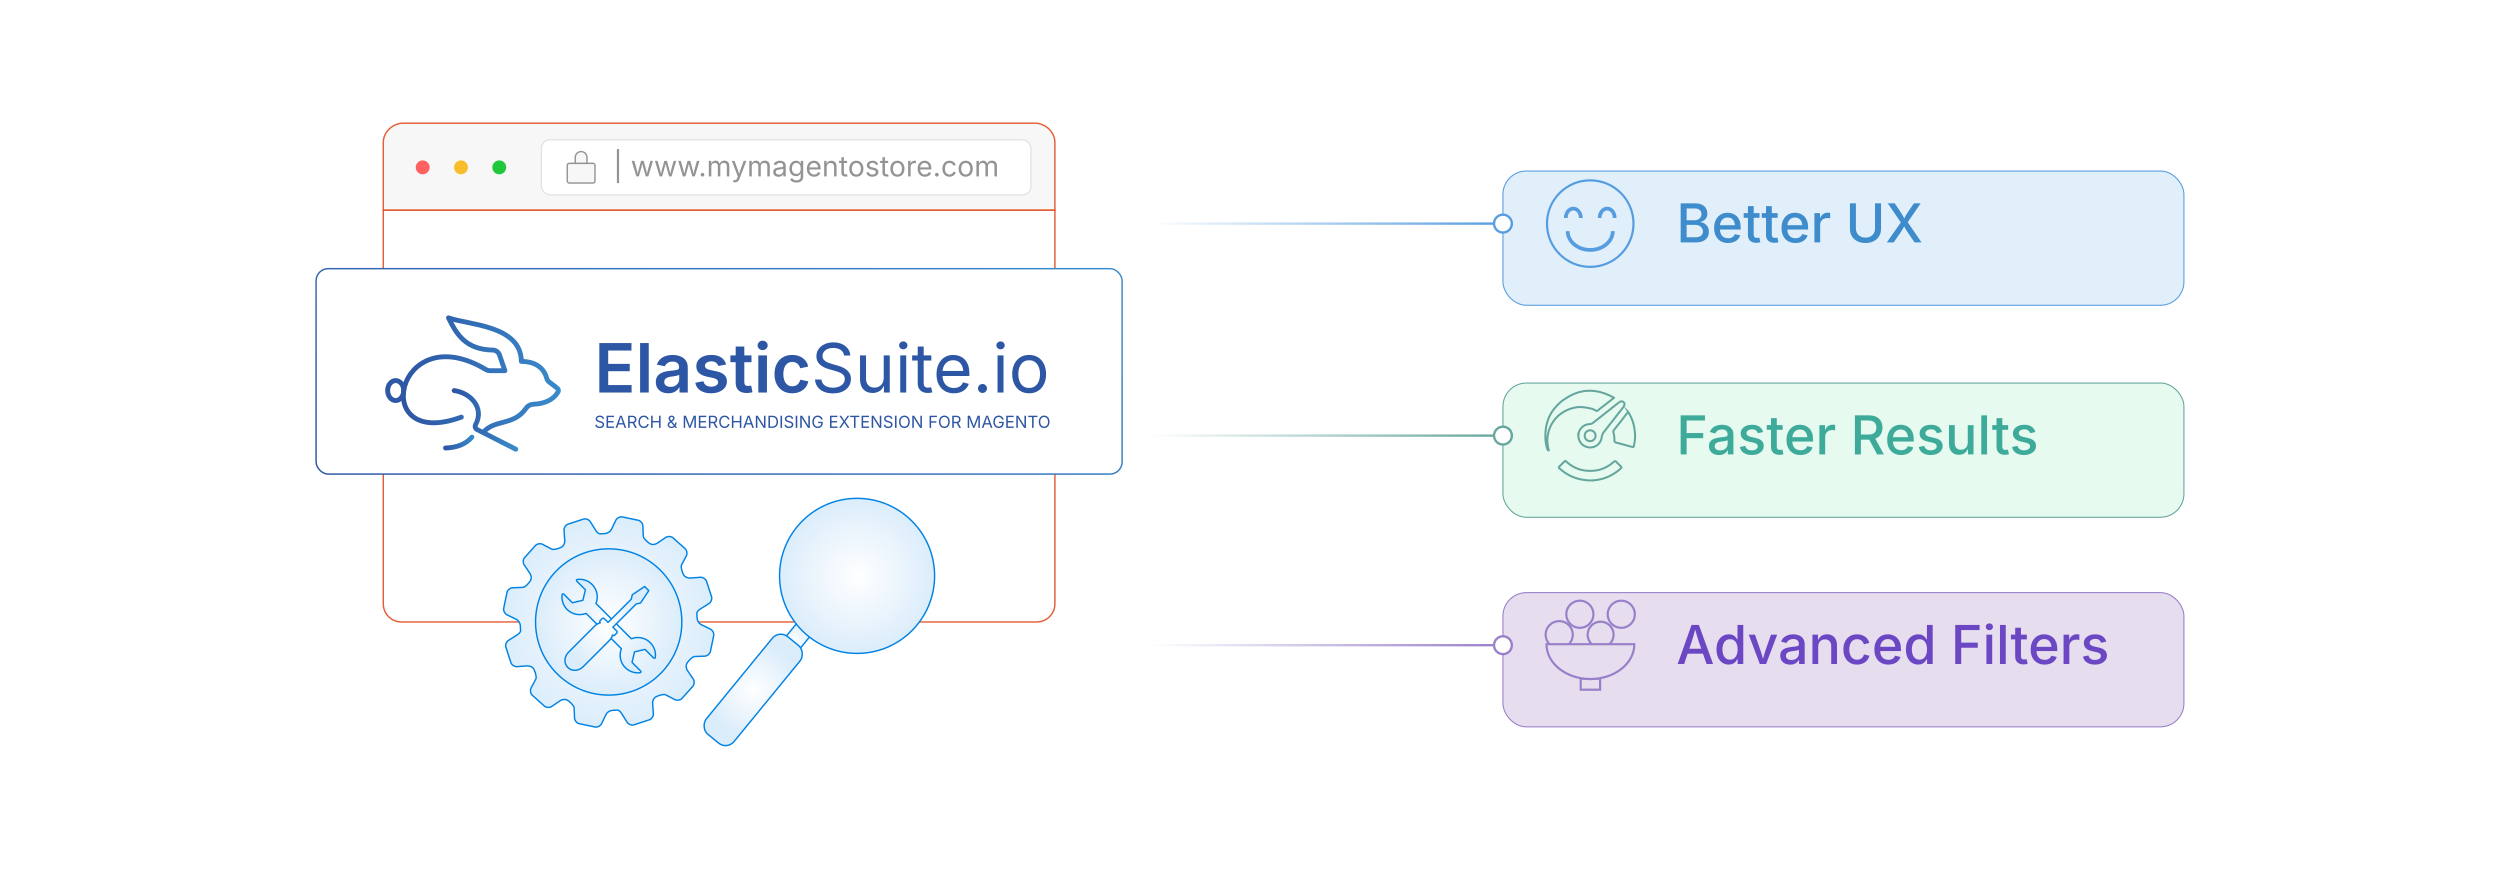 <?xml version="1.0" encoding="UTF-8"?><svg id="_07-Why-Choose-Smile-Elasticsuite-Over-Other-Search-Tools" xmlns="http://www.w3.org/2000/svg" xmlns:xlink="http://www.w3.org/1999/xlink" viewBox="0 0 860 298.867"><defs><filter id="drop-shadow-1" filterUnits="userSpaceOnUse"><feOffset dx="0" dy="5"/><feGaussianBlur result="blur" stdDeviation="4"/><feFlood flood-color="#333" flood-opacity=".09"/><feComposite in2="blur" operator="in"/><feComposite in="SourceGraphic"/></filter><linearGradient id="linear-gradient" x1="198.048" y1="208.17" x2="296.686" y2="37.325" gradientUnits="userSpaceOnUse"><stop offset="0" stop-color="#2d54a3"/><stop offset="1" stop-color="#398bcb"/></linearGradient><filter id="drop-shadow-2" filterUnits="userSpaceOnUse"><feOffset dx="0" dy="4.186"/><feGaussianBlur result="blur-2" stdDeviation="3.349"/><feFlood flood-color="#333" flood-opacity=".09"/><feComposite in2="blur-2" operator="in"/><feComposite in="SourceGraphic"/></filter><linearGradient id="linear-gradient-2" x1="137.904" y1="119.806" x2="192.93" y2="119.806" xlink:href="#linear-gradient"/><linearGradient id="linear-gradient-3" x1="155.394" y1="135.256" x2="178.265" y2="135.256" xlink:href="#linear-gradient"/><linearGradient id="linear-gradient-4" x1="152.426" y1="143.056" x2="163.173" y2="143.056" xlink:href="#linear-gradient"/><radialGradient id="radial-gradient" cx="272.79" cy="221.042" fx="272.79" fy="221.042" r="7.882" gradientTransform="translate(-78.312 222.279) rotate(-39.22)" gradientUnits="userSpaceOnUse"><stop offset="0" stop-color="#fff"/><stop offset=".601" stop-color="#eaf4fc"/><stop offset="1" stop-color="#dbedfb"/></radialGradient><radialGradient id="radial-gradient-2" cx="657.627" cy="-555.068" fx="657.627" fy="-555.068" r="15.946" gradientTransform="translate(-398.534 792.393)" xlink:href="#radial-gradient"/><radialGradient id="radial-gradient-3" cx="294.834" cy="198.101" fx="294.834" fy="198.101" r="26.669" gradientTransform="matrix(1,0,0,1,0,0)" xlink:href="#radial-gradient"/><radialGradient id="radial-gradient-4" cx="209.391" cy="213.957" fx="209.391" fy="213.957" r="21.522" gradientTransform="matrix(1,0,0,1,0,0)" xlink:href="#radial-gradient"/><radialGradient id="radial-gradient-5" cx="209.391" cy="213.956" fx="209.391" fy="213.956" r="36.16" gradientTransform="matrix(1,0,0,1,0,0)" xlink:href="#radial-gradient"/><radialGradient id="radial-gradient-6" cx="209.391" cy="213.956" fx="209.391" fy="213.956" r="25.16" gradientTransform="matrix(1,0,0,1,0,0)" xlink:href="#radial-gradient"/><radialGradient id="radial-gradient-7" cx="209.391" cy="215.37" fx="209.391" fy="215.37" r="16.088" gradientTransform="matrix(1,0,0,1,0,0)" xlink:href="#radial-gradient"/><radialGradient id="radial-gradient-8" cx="208.756" cy="216.183" fx="208.756" fy="216.183" r="14.418" gradientTransform="matrix(1,0,0,1,0,0)" xlink:href="#radial-gradient"/><filter id="drop-shadow-3" filterUnits="userSpaceOnUse"><feOffset dx="0" dy="5"/><feGaussianBlur result="blur-3" stdDeviation="4"/><feFlood flood-color="#333" flood-opacity=".09"/><feComposite in2="blur-3" operator="in"/><feComposite in="SourceGraphic"/></filter><filter id="drop-shadow-4" filterUnits="userSpaceOnUse"><feOffset dx="0" dy="5"/><feGaussianBlur result="blur-4" stdDeviation="4"/><feFlood flood-color="#333" flood-opacity=".09"/><feComposite in2="blur-4" operator="in"/><feComposite in="SourceGraphic"/></filter><filter id="drop-shadow-5" filterUnits="userSpaceOnUse"><feOffset dx="0" dy="5"/><feGaussianBlur result="blur-5" stdDeviation="4"/><feFlood flood-color="#333" flood-opacity=".09"/><feComposite in2="blur-5" operator="in"/><feComposite in="SourceGraphic"/></filter><linearGradient id="linear-gradient-5" x1="395.832" y1="76.922" x2="517.011" y2="76.922" gradientUnits="userSpaceOnUse"><stop offset="0" stop-color="#fff"/><stop offset="1" stop-color="#559ce0"/></linearGradient><linearGradient id="linear-gradient-6" x1="395.832" x2="517.011" xlink:href="#linear-gradient-5"/><linearGradient id="linear-gradient-7" x1="395.832" y1="149.85" x2="517.011" y2="149.85" gradientUnits="userSpaceOnUse"><stop offset="0" stop-color="#fff"/><stop offset="1" stop-color="#64a59d"/></linearGradient><linearGradient id="linear-gradient-8" x1="395.832" y1="149.85" x2="517.011" y2="149.85" xlink:href="#linear-gradient-7"/><linearGradient id="linear-gradient-9" x1="395.832" y1="221.945" x2="517.011" y2="221.945" gradientUnits="userSpaceOnUse"><stop offset="0" stop-color="#fff"/><stop offset="1" stop-color="#987fc9"/></linearGradient><linearGradient id="linear-gradient-10" x1="395.832" y1="221.945" x2="517.011" y2="221.945" xlink:href="#linear-gradient-9"/></defs><path d="M362.885,49.048c0-3.443-2.791-6.233-6.234-6.662h-218.569c-3.443.428-6.233,3.219-6.233,6.662v23.285h231.036v-23.285Z" fill="#f7f7f7" stroke="#e45e34" stroke-miterlimit="10" stroke-width=".5"/><path d="M131.85,72.333v135.39c0,3.443,2.791,6.233,6.233,6.233h218.569c3.443,0,6.234-2.791,6.234-6.233V72.333h-231.036Z" fill="#fff" stroke="#e45e34" stroke-miterlimit="10" stroke-width=".5"/><circle cx="145.403" cy="57.573" r="2.394" fill="#ff6160" stroke-width="0"/><circle cx="158.577" cy="57.573" r="2.394" fill="#f8bd2a" stroke-width="0"/><circle cx="171.75" cy="57.573" r="2.394" fill="#21c83c" stroke-width="0"/><rect x="186.222" y="48.062" width="168.426" height="18.991" rx="3.042" ry="3.042" fill="#fff" stroke="#e0e0e0" stroke-miterlimit="10" stroke-width=".417"/><path d="M212.957,51.277v11.702h-.75v-11.702h.75Z" fill="#939393" stroke-width="0"/><path d="M218.913,60.686l-1.619-5.34h.913l.649,2.331c.089.319.185.679.286,1.082s.202.859.301,1.369h-.147c.096-.487.192-.933.291-1.337.099-.405.194-.775.286-1.113l.641-2.331h.917l.631,2.331c.089.328.182.693.279,1.096.097.403.193.854.289,1.354h-.153c.102-.494.203-.942.304-1.345.1-.403.196-.771.289-1.106l.649-2.331h.912l-1.619,5.34h-.855l-.692-2.417c-.07-.245-.139-.495-.205-.75-.067-.255-.132-.516-.196-.784-.063-.267-.129-.54-.195-.816h.19c-.063.274-.128.545-.193.814-.065.27-.131.533-.198.791-.066.258-.135.506-.205.745l-.692,2.417h-.855Z" fill="#939393" stroke-width="0"/><path d="M226.918,60.686l-1.619-5.34h.913l.649,2.331c.089.319.185.679.286,1.082s.202.859.301,1.369h-.147c.096-.487.192-.933.291-1.337.099-.405.194-.775.286-1.113l.641-2.331h.917l.631,2.331c.089.328.182.693.279,1.096.097.403.193.854.289,1.354h-.153c.102-.494.203-.942.304-1.345.1-.403.196-.771.289-1.106l.649-2.331h.912l-1.619,5.34h-.855l-.692-2.417c-.07-.245-.139-.495-.205-.75-.067-.255-.132-.516-.196-.784-.063-.267-.129-.54-.195-.816h.19c-.063.274-.128.545-.193.814-.065.27-.131.533-.198.791-.066.258-.135.506-.205.745l-.692,2.417h-.855Z" fill="#939393" stroke-width="0"/><path d="M234.923,60.686l-1.619-5.34h.913l.649,2.331c.089.319.185.679.286,1.082s.202.859.301,1.369h-.147c.096-.487.192-.933.291-1.337.099-.405.194-.775.286-1.113l.641-2.331h.917l.631,2.331c.089.328.182.693.279,1.096.097.403.193.854.289,1.354h-.153c.102-.494.203-.942.304-1.345.1-.403.196-.771.289-1.106l.649-2.331h.912l-1.619,5.34h-.855l-.692-2.417c-.07-.245-.139-.495-.205-.75-.067-.255-.132-.516-.196-.784-.063-.267-.129-.54-.195-.816h.19c-.063.274-.128.545-.193.814-.065.27-.131.533-.198.791-.066.258-.135.506-.205.745l-.692,2.417h-.855Z" fill="#939393" stroke-width="0"/><path d="M241.663,60.748c-.179,0-.33-.063-.456-.188-.126-.126-.188-.278-.188-.456,0-.179.062-.331.188-.457.126-.125.277-.188.456-.188.178,0,.33.063.456.188.126.126.188.278.188.457,0,.178-.062.33-.188.456-.126.125-.278.188-.456.188Z" fill="#939393" stroke-width="0"/><path d="M243.828,60.686v-5.34h.836l.005,1.194h-.067c.073-.29.188-.529.347-.719.157-.189.342-.332.554-.427.212-.096.433-.144.661-.144.389,0,.703.12.943.358.241.239.396.552.466.941h-.114c.063-.268.18-.499.349-.693.169-.194.373-.344.613-.449.241-.105.503-.158.786-.158.309,0,.591.067.846.201s.457.336.608.606c.151.271.228.613.228,1.027v3.602h-.86v-3.578c0-.385-.108-.661-.324-.826-.217-.166-.469-.249-.755-.249-.239,0-.445.05-.618.151-.174.1-.308.238-.401.413-.095.175-.142.375-.142.602v3.487h-.859v-3.664c0-.296-.099-.535-.296-.716s-.447-.272-.75-.272c-.207,0-.402.049-.585.146-.184.097-.331.241-.442.432s-.167.428-.167.712v3.362h-.859Z" fill="#939393" stroke-width="0"/><path d="M252.166,62.621l.22-.745.091.024c.175.044.334.056.478.036.143-.021.272-.092.387-.212.114-.121.215-.309.301-.564l.153-.444-2.04-5.369h.941l1.137,3.167c.121.332.223.659.306.984.082.325.17.64.263.946h-.315c.092-.306.181-.622.265-.948.085-.326.186-.653.304-.981l1.146-3.167h.936l-2.345,6.138c-.108.283-.238.517-.39.7s-.327.318-.527.406c-.201.087-.427.131-.679.131-.152,0-.285-.011-.396-.033-.111-.022-.189-.045-.233-.067Z" fill="#939393" stroke-width="0"/><path d="M257.75,60.686v-5.34h.836l.005,1.194h-.067c.073-.29.188-.529.347-.719.157-.189.342-.332.554-.427.212-.096.433-.144.661-.144.389,0,.703.12.943.358.241.239.396.552.466.941h-.114c.063-.268.18-.499.349-.693.169-.194.373-.344.613-.449.241-.105.503-.158.786-.158.309,0,.591.067.846.201s.457.336.608.606c.151.271.228.613.228,1.027v3.602h-.86v-3.578c0-.385-.108-.661-.324-.826-.217-.166-.469-.249-.755-.249-.239,0-.445.05-.618.151-.174.1-.308.238-.401.413-.095.175-.142.375-.142.602v3.487h-.859v-3.664c0-.296-.099-.535-.296-.716s-.447-.272-.75-.272c-.207,0-.402.049-.585.146-.184.097-.331.241-.442.432s-.167.428-.167.712v3.362h-.859Z" fill="#939393" stroke-width="0"/><path d="M267.814,60.81c-.338,0-.645-.063-.92-.191s-.494-.313-.656-.559c-.163-.246-.244-.543-.244-.894,0-.306.061-.554.182-.745.121-.191.282-.341.484-.451.203-.11.427-.192.672-.246s.491-.097.74-.129c.318-.042.578-.073.778-.096.2-.022.35-.06.446-.114.098-.054.146-.146.146-.277v-.028c0-.223-.041-.412-.124-.566-.083-.154-.207-.273-.372-.355-.166-.083-.373-.125-.621-.125-.255,0-.473.04-.654.12s-.329.179-.441.298c-.113.12-.198.241-.256.366l-.826-.272c.137-.325.321-.579.554-.762s.489-.313.769-.389c.28-.077.558-.115.832-.115.178,0,.381.021.608.064s.447.128.659.255.387.316.525.566c.139.25.208.583.208,1.001v3.52h-.846v-.726h-.058c-.061.124-.157.252-.291.385-.134.132-.308.243-.521.332-.214.089-.472.134-.773.134ZM267.961,60.051c.318,0,.588-.062.808-.186.22-.125.387-.286.501-.485.115-.199.172-.407.172-.624v-.74c-.034.042-.111.079-.229.112-.118.033-.253.063-.404.088-.15.025-.298.047-.439.064s-.254.031-.336.041c-.207.025-.4.069-.581.131-.18.062-.323.153-.432.272-.108.119-.163.281-.163.484,0,.185.048.339.144.463.096.125.227.218.392.282.166.064.355.096.568.096Z" fill="#939393" stroke-width="0"/><path d="M273.975,62.798c-.395,0-.736-.05-1.024-.151-.288-.1-.527-.233-.719-.398-.19-.166-.342-.346-.453-.54l.697-.449c.076.102.171.215.284.339.112.125.266.23.458.318.192.087.445.131.757.131.427,0,.778-.102,1.054-.306.275-.204.413-.525.413-.965v-1.07h-.081c-.061.102-.146.223-.256.363-.109.14-.268.264-.473.37-.205.107-.48.16-.824.16-.427,0-.811-.101-1.151-.303-.34-.202-.609-.498-.807-.886-.197-.388-.296-.861-.296-1.418,0-.551.097-1.029.291-1.435.194-.406.463-.721.805-.943.343-.223.735-.334,1.178-.334.344,0,.618.057.823.169.206.113.364.243.476.389s.197.268.258.363h.081v-.855h.836v5.479c0,.458-.104.833-.311,1.125-.207.292-.486.506-.838.643s-.744.206-1.178.206ZM273.952,59.836c.325,0,.599-.074.821-.222s.392-.361.507-.64c.114-.278.172-.612.172-1,0-.379-.057-.712-.17-1-.113-.289-.281-.515-.504-.678-.223-.164-.498-.246-.826-.246-.338,0-.619.087-.846.26-.226.173-.396.405-.509.695-.112.29-.169.613-.169.97,0,.366.057.689.172.97.114.28.285.499.511.657.227.157.507.236.841.236Z" fill="#939393" stroke-width="0"/><path d="M280.056,60.801c-.517,0-.961-.115-1.335-.344-.375-.229-.663-.549-.865-.96-.202-.411-.303-.89-.303-1.438s.099-1.03.296-1.447.477-.744.838-.979c.361-.236.784-.354,1.269-.354.283,0,.562.047.838.141.275.094.525.246.75.454s.403.483.537.824.201.758.201,1.251v.358h-4.146v-.726h3.683l-.401.268c0-.351-.055-.662-.164-.934-.11-.272-.273-.485-.49-.64-.216-.154-.485-.231-.807-.231-.322,0-.598.079-.826.236-.229.158-.404.363-.525.616s-.182.525-.182.814v.482c0,.395.068.73.205,1.005s.329.484.575.625c.247.142.533.213.857.213.211,0,.401-.03.573-.091s.32-.152.444-.275.22-.274.287-.456l.831.229c-.083.267-.224.503-.421.707-.197.204-.441.363-.732.478-.292.114-.621.172-.986.172Z" fill="#939393" stroke-width="0"/><path d="M284.373,57.486v3.2h-.859v-5.34h.826l.005,1.294h-.119c.162-.494.394-.844.694-1.051s.653-.311,1.059-.311c.359,0,.675.074.945.222.271.148.481.371.633.668s.227.673.227,1.125v3.391h-.859v-3.319c0-.411-.107-.732-.322-.965s-.509-.349-.882-.349c-.255,0-.483.056-.688.167s-.364.274-.482.487-.177.473-.177.778Z" fill="#939393" stroke-width="0"/><path d="M291.395,55.347v.735h-2.761v-.735h2.761ZM289.437,54.076h.859v5.225c0,.239.049.413.146.523s.259.165.484.165c.055,0,.124-.006.208-.019.085-.013.162-.025.231-.039l.177.726c-.089.032-.189.056-.303.072s-.226.024-.337.024c-.462,0-.821-.122-1.079-.365s-.387-.583-.387-1.02v-5.292Z" fill="#939393" stroke-width="0"/><path d="M294.571,60.801c-.484,0-.908-.115-1.272-.344-.365-.229-.649-.551-.853-.964-.204-.414-.306-.895-.306-1.443,0-.557.102-1.043.306-1.459.203-.416.487-.738.853-.967.364-.229.788-.344,1.272-.344.487,0,.914.115,1.28.344.366.229.651.552.854.967.204.416.306.902.306,1.459,0,.548-.102,1.029-.306,1.443-.203.414-.488.735-.854.964-.366.229-.793.344-1.28.344ZM294.571,60.032c.36,0,.656-.092.889-.277.232-.185.404-.428.516-.729s.167-.626.167-.977c0-.353-.056-.682-.167-.986-.111-.304-.283-.549-.516-.735-.232-.187-.528-.279-.889-.279-.356,0-.649.093-.879.279-.229.186-.399.431-.511.733-.111.302-.167.632-.167.988,0,.351.056.676.167.977s.281.543.511.729c.229.185.522.277.879.277Z" fill="#939393" stroke-width="0"/><path d="M300.078,60.801c-.366,0-.691-.054-.977-.16s-.52-.265-.704-.475c-.185-.21-.31-.468-.373-.774l.817-.196c.076.293.22.508.432.645.212.137.477.205.796.205.372,0,.669-.08.891-.239.221-.159.332-.349.332-.568,0-.185-.064-.338-.193-.461s-.326-.214-.59-.274l-.889-.21c-.484-.115-.844-.292-1.08-.532-.235-.241-.353-.549-.353-.924,0-.306.086-.576.258-.81.172-.234.406-.417.704-.549.298-.132.636-.198,1.015-.198.366,0,.678.055.935.165.256.11.465.261.625.454.161.192.281.415.361.666l-.779.201c-.073-.191-.194-.365-.365-.521-.17-.156-.428-.234-.771-.234-.318,0-.583.074-.795.22-.212.146-.317.332-.317.554,0,.198.071.356.215.475.143.12.371.216.683.289l.808.191c.483.114.842.292,1.074.532.232.241.349.544.349.91,0,.312-.088.59-.265.833s-.424.435-.74.575c-.317.14-.685.21-1.102.21Z" fill="#939393" stroke-width="0"/><path d="M305.528,55.347v.735h-2.761v-.735h2.761ZM303.57,54.076h.859v5.225c0,.239.049.413.146.523s.259.165.484.165c.055,0,.124-.006.208-.019.085-.013.162-.025.231-.039l.177.726c-.089.032-.189.056-.303.072s-.226.024-.337.024c-.462,0-.821-.122-1.079-.365s-.387-.583-.387-1.02v-5.292Z" fill="#939393" stroke-width="0"/><path d="M308.704,60.801c-.484,0-.908-.115-1.272-.344-.365-.229-.649-.551-.853-.964-.204-.414-.306-.895-.306-1.443,0-.557.102-1.043.306-1.459.203-.416.487-.738.853-.967.364-.229.788-.344,1.272-.344.487,0,.914.115,1.28.344.366.229.651.552.854.967.204.416.306.902.306,1.459,0,.548-.102,1.029-.306,1.443-.203.414-.488.735-.854.964-.366.229-.793.344-1.28.344ZM308.704,60.032c.36,0,.656-.092.889-.277.232-.185.404-.428.516-.729s.167-.626.167-.977c0-.353-.056-.682-.167-.986-.111-.304-.283-.549-.516-.735-.232-.187-.528-.279-.889-.279-.356,0-.649.093-.879.279-.229.186-.399.431-.511.733-.111.302-.167.632-.167.988,0,.351.056.676.167.977s.281.543.511.729c.229.185.522.277.879.277Z" fill="#939393" stroke-width="0"/><path d="M312.396,60.686v-5.34h.831v.821h.057c.1-.271.275-.488.528-.652s.539-.246.857-.246c.063,0,.139.002.227.005.088.003.157.006.208.01v.864c-.025-.006-.089-.016-.191-.029-.102-.013-.21-.019-.324-.019-.255,0-.483.054-.686.16-.202.107-.36.253-.476.439-.114.186-.172.4-.172.643v3.343h-.859Z" fill="#939393" stroke-width="0"/><path d="M318.162,60.801c-.517,0-.961-.115-1.335-.344-.375-.229-.663-.549-.865-.96-.202-.411-.303-.89-.303-1.438s.099-1.03.296-1.447.477-.744.838-.979c.361-.236.784-.354,1.269-.354.283,0,.562.047.838.141.275.094.525.246.75.454s.403.483.537.824.201.758.201,1.251v.358h-4.146v-.726h3.683l-.401.268c0-.351-.055-.662-.164-.934-.11-.272-.273-.485-.49-.64-.216-.154-.485-.231-.807-.231-.322,0-.598.079-.826.236-.229.158-.404.363-.525.616s-.182.525-.182.814v.482c0,.395.068.73.205,1.005s.329.484.575.625c.247.142.533.213.857.213.211,0,.401-.03.573-.091s.32-.152.444-.275.22-.274.287-.456l.831.229c-.083.267-.224.503-.421.707-.197.204-.441.363-.732.478-.292.114-.621.172-.986.172Z" fill="#939393" stroke-width="0"/><path d="M322.274,60.748c-.179,0-.33-.063-.456-.188-.126-.126-.188-.278-.188-.456,0-.179.062-.331.188-.457.126-.125.277-.188.456-.188.178,0,.33.063.456.188.126.126.188.278.188.457,0,.178-.062.33-.188.456-.126.125-.278.188-.456.188Z" fill="#939393" stroke-width="0"/><path d="M326.611,60.801c-.484,0-.908-.115-1.272-.344-.365-.229-.649-.551-.853-.964-.204-.414-.306-.895-.306-1.443,0-.557.102-1.043.306-1.459.203-.416.487-.738.853-.967.364-.229.788-.344,1.272-.344.258,0,.502.033.73.1.229.067.439.164.629.289.189.126.353.28.489.463s.242.391.315.623l-.826.234c-.038-.137-.098-.263-.177-.377-.08-.115-.177-.214-.289-.298-.113-.084-.243-.15-.39-.196-.146-.046-.308-.069-.482-.069-.356,0-.649.093-.879.279-.229.186-.399.431-.511.733-.111.302-.167.632-.167.988,0,.351.056.676.167.977s.281.543.511.729c.229.185.522.277.879.277.179,0,.343-.024.492-.072s.282-.115.398-.203c.116-.087.215-.191.294-.312.08-.121.139-.253.177-.396l.821.234c-.069.239-.174.452-.312.638s-.304.346-.494.478c-.191.132-.403.232-.636.301-.232.069-.479.103-.74.103Z" fill="#939393" stroke-width="0"/><path d="M332.199,60.801c-.484,0-.908-.115-1.272-.344-.365-.229-.649-.551-.853-.964-.204-.414-.306-.895-.306-1.443,0-.557.102-1.043.306-1.459.203-.416.487-.738.853-.967.364-.229.788-.344,1.272-.344.487,0,.914.115,1.28.344.366.229.651.552.854.967.204.416.306.902.306,1.459,0,.548-.102,1.029-.306,1.443-.203.414-.488.735-.854.964-.366.229-.793.344-1.28.344ZM332.199,60.032c.36,0,.656-.092.889-.277.232-.185.404-.428.516-.729s.167-.626.167-.977c0-.353-.056-.682-.167-.986-.111-.304-.283-.549-.516-.735-.232-.187-.528-.279-.889-.279-.356,0-.649.093-.879.279-.229.186-.399.431-.511.733-.111.302-.167.632-.167.988,0,.351.056.676.167.977s.281.543.511.729c.229.185.522.277.879.277Z" fill="#939393" stroke-width="0"/><path d="M335.891,60.686v-5.34h.836l.005,1.194h-.067c.073-.29.188-.529.347-.719.157-.189.342-.332.554-.427.212-.096.433-.144.661-.144.389,0,.703.12.943.358.241.239.396.552.466.941h-.114c.063-.268.18-.499.349-.693.169-.194.373-.344.613-.449.241-.105.503-.158.786-.158.309,0,.591.067.846.201s.457.336.608.606c.151.271.228.613.228,1.027v3.602h-.86v-3.578c0-.385-.108-.661-.324-.826-.217-.166-.469-.249-.755-.249-.239,0-.445.05-.618.151-.174.1-.308.238-.401.413-.095.175-.142.375-.142.602v3.487h-.859v-3.664c0-.296-.099-.535-.296-.716s-.447-.272-.75-.272c-.207,0-.402.049-.585.146-.184.097-.331.241-.442.432s-.167.428-.167.712v3.362h-.859Z" fill="#939393" stroke-width="0"/><rect x="195.14" y="56.186" width="9.537" height="6.782" rx=".677" ry=".677" fill="#f7f7f7" stroke="#939393" stroke-miterlimit="10" stroke-width=".489"/><path d="M199.909,52.146h0c1.115,0,2.02.905,2.02,2.02v2.02h-4.04v-2.02c0-1.115.905-2.02,2.02-2.02Z" fill="#f7f7f7" stroke="#939393" stroke-miterlimit="10" stroke-width=".489"/><g filter="url(#drop-shadow-1)"><rect x="108.73" y="87.413" width="277.275" height="70.669" rx="4.186" ry="4.186" fill="#fff" stroke="url(#linear-gradient)" stroke-linecap="round" stroke-linejoin="round" stroke-width=".5"/><g filter="url(#drop-shadow-2)"><path d="M206.167,125.839v-17.021h11.058v2.57h-8.008v4.592h7.414v2.536h-7.414v4.752h8.054v2.57h-11.104Z" fill="#2d56a4" stroke-width="0"/><path d="M223.165,108.819v17.021h-2.971v-17.021h2.971Z" fill="#2d56a4" stroke-width="0"/><path d="M229.881,126.102c-.807,0-1.534-.146-2.182-.44-.647-.293-1.157-.725-1.53-1.296s-.56-1.275-.56-2.113c0-.724.135-1.321.405-1.794.271-.472.636-.849,1.097-1.131.461-.281.98-.494,1.56-.64.578-.145,1.18-.247,1.805-.308.738-.084,1.34-.156,1.805-.218.464-.061.805-.159,1.022-.297.217-.137.325-.35.325-.64v-.057c0-.419-.084-.775-.251-1.068-.168-.293-.417-.518-.748-.674-.332-.156-.741-.234-1.229-.234-.495,0-.924.076-1.285.229s-.656.351-.885.594c-.229.244-.396.507-.503.788l-2.753-.56c.251-.754.64-1.376,1.165-1.867s1.152-.858,1.879-1.103c.728-.243,1.518-.365,2.37-.365.602,0,1.209.07,1.822.211s1.175.379,1.685.714c.511.335.922.784,1.234,1.348.312.564.468,1.272.468,2.125v8.533h-2.844v-1.76h-.114c-.19.358-.451.691-.782,1-.332.309-.743.556-1.234.742s-1.071.28-1.742.28ZM230.647,123.897c.617,0,1.148-.121,1.594-.365s.792-.565,1.039-.965c.248-.4.371-.836.371-1.309v-1.508c-.099.076-.265.148-.496.217-.232.069-.491.13-.777.184-.285.053-.567.099-.845.137-.278.038-.513.068-.703.092-.441.061-.841.159-1.199.297-.358.137-.638.329-.84.576-.201.248-.303.569-.303.966,0,.365.094.672.28.919.187.248.441.437.766.565.323.13.694.194,1.113.194Z" fill="#2d56a4" stroke-width="0"/><path d="M244.582,126.102c-.982,0-1.851-.142-2.604-.423s-1.372-.693-1.855-1.233c-.484-.541-.798-1.195-.942-1.965l2.775-.525c.175.632.485,1.103.931,1.41.445.309,1.03.463,1.754.463.73,0,1.312-.146,1.742-.439.43-.293.645-.657.645-1.091,0-.366-.141-.669-.422-.908-.282-.24-.716-.425-1.303-.555l-2.182-.468c-1.203-.259-2.102-.686-2.695-1.279-.595-.594-.892-1.359-.892-2.296,0-.792.217-1.478.651-2.057.434-.578,1.037-1.028,1.811-1.348.772-.32,1.67-.479,2.69-.479.967,0,1.799.137,2.495.411.697.274,1.261.656,1.691,1.147.43.491.729,1.068.896,1.73l-2.65.526c-.145-.45-.407-.829-.788-1.137-.381-.309-.918-.463-1.61-.463-.633,0-1.16.139-1.582.417-.423.278-.635.634-.635,1.068,0,.373.142.682.423.925.282.244.746.434,1.394.571l2.171.457c1.211.259,2.109.674,2.695,1.245.587.571.88,1.306.88,2.204,0,.808-.232,1.518-.697,2.131-.464.613-1.109,1.093-1.936,1.439-.826.346-1.776.52-2.851.52Z" fill="#2d56a4" stroke-width="0"/><path d="M258.507,113.068v2.331h-7.253v-2.331h7.253ZM253.071,110.03h2.97v12.211c0,.465.099.806.297,1.022s.521.325.971.325c.137,0,.318-.017.543-.051s.405-.066.542-.098l.469,2.296c-.327.1-.663.17-1.005.212-.343.042-.671.062-.982.062-1.227,0-2.167-.305-2.822-.914-.654-.608-.981-1.477-.981-2.604v-12.463Z" fill="#2d56a4" stroke-width="0"/><path d="M262.346,111.263c-.473,0-.878-.159-1.217-.479-.339-.319-.509-.7-.509-1.143,0-.457.17-.843.509-1.159.339-.315.744-.474,1.217-.474.479,0,.889.158,1.228.474.339.316.509.699.509,1.148s-.17.834-.509,1.153c-.339.32-.748.479-1.228.479ZM260.861,125.839v-12.771h2.97v12.771h-2.97Z" fill="#2d56a4" stroke-width="0"/><path d="M272.524,126.102c-1.242,0-2.319-.276-3.233-.828-.914-.553-1.62-1.321-2.119-2.308-.498-.986-.748-2.134-.748-3.444,0-1.325.25-2.484.748-3.478.499-.994,1.205-1.766,2.119-2.313.914-.549,1.991-.822,3.233-.822.708,0,1.366.091,1.976.273.609.184,1.154.448,1.634.794.479.347.881.768,1.205,1.263.323.495.554,1.055.69,1.679l-2.775.583c-.084-.327-.204-.626-.359-.896-.156-.271-.349-.501-.577-.691s-.491-.337-.788-.439c-.297-.104-.625-.154-.982-.154-.693,0-1.268.185-1.725.554s-.8.868-1.028,1.496c-.229.629-.343,1.343-.343,2.143,0,.784.114,1.492.343,2.124.229.633.571,1.133,1.028,1.502.457.37,1.031.555,1.725.555.365,0,.698-.054.999-.16s.567-.259.8-.457.429-.438.589-.72c.159-.281.277-.594.354-.937l2.776.583c-.138.64-.368,1.21-.691,1.713-.324.503-.728.931-1.211,1.285s-1.032.627-1.645.816c-.613.19-1.278.286-1.993.286Z" fill="#2d56a4" stroke-width="0"/><path d="M286.539,126.136c-1.227,0-2.291-.198-3.193-.594-.902-.396-1.608-.95-2.118-1.662-.511-.712-.8-1.544-.868-2.496h2.228c.061.64.277,1.167.65,1.582s.852.724,1.434.925c.583.202,1.205.303,1.868.303.769,0,1.46-.125,2.073-.377.612-.251,1.098-.605,1.456-1.062.358-.457.537-.986.537-1.588,0-.549-.154-.994-.463-1.337s-.718-.624-1.228-.845c-.511-.222-1.07-.415-1.68-.583l-2.056-.583c-1.371-.388-2.438-.943-3.198-1.667-.762-.724-1.143-1.649-1.143-2.776,0-.959.259-1.799.776-2.519s1.219-1.277,2.103-1.674c.883-.396,1.873-.594,2.97-.594,1.119,0,2.109.198,2.97.594.86.396,1.54.936,2.039,1.617s.764,1.452.794,2.312h-2.125c-.099-.83-.495-1.472-1.188-1.925-.693-.453-1.546-.68-2.559-.68-.731,0-1.373.12-1.925.36-.553.239-.98.567-1.285.982s-.457.889-.457,1.422c0,.594.185,1.072.554,1.434s.808.644,1.313.846c.507.201.966.359,1.377.474l1.702.469c.457.121.961.289,1.514.502.552.214,1.079.497,1.582.852.502.354.915.803,1.239,1.348.323.545.485,1.213.485,2.005,0,.929-.242,1.767-.726,2.513s-1.187,1.337-2.107,1.771c-.922.435-2.037.651-3.347.651Z" fill="#2d56a4" stroke-width="0"/><path d="M300.178,125.999c-.86,0-1.616-.178-2.268-.531-.651-.354-1.157-.89-1.52-1.605-.361-.716-.542-1.61-.542-2.685v-8.11h2.056v7.939c0,.982.259,1.752.777,2.308.518.556,1.222.834,2.113.834.608,0,1.155-.134,1.639-.4s.866-.656,1.148-1.171c.281-.514.423-1.133.423-1.856v-7.653h2.067v12.771h-1.988v-3.096h.274c-.396,1.195-.958,2.037-1.685,2.524-.728.487-1.56.731-2.496.731Z" fill="#2d56a4" stroke-width="0"/><path d="M310.721,110.978c-.388,0-.724-.133-1.005-.4-.282-.266-.423-.586-.423-.959,0-.381.141-.702.423-.965.281-.263.617-.395,1.005-.395.396,0,.735.132,1.017.395.282.263.423.584.423.965,0,.373-.141.693-.423.959-.281.268-.62.4-1.017.4ZM309.682,125.839v-12.771h2.056v12.771h-2.056Z" fill="#2d56a4" stroke-width="0"/><path d="M320.374,113.068v1.76h-6.603v-1.76h6.603ZM315.691,110.03h2.056v12.497c0,.57.116.987.349,1.25s.618.395,1.159.395c.13,0,.295-.016.497-.046s.387-.061.554-.091l.423,1.736c-.213.075-.455.133-.726.171-.27.038-.538.058-.805.058-1.104,0-1.965-.292-2.582-.874-.616-.583-.925-1.396-.925-2.439v-12.656Z" fill="#2d56a4" stroke-width="0"/><path d="M328.141,126.113c-1.233,0-2.298-.273-3.192-.822-.895-.548-1.584-1.313-2.067-2.296s-.726-2.128-.726-3.438c0-1.31.236-2.463.708-3.461.473-.997,1.141-1.778,2.005-2.342s1.875-.845,3.033-.845c.678,0,1.346.112,2.005.337.658.225,1.256.586,1.793,1.085s.966,1.155,1.285,1.971c.32.814.479,1.812.479,2.992v.857h-9.915v-1.736h8.808l-.96.64c0-.838-.131-1.582-.394-2.233s-.653-1.161-1.171-1.53c-.519-.37-1.162-.555-1.931-.555-.77,0-1.428.188-1.977.565-.548.377-.967.868-1.256,1.474-.29.605-.435,1.255-.435,1.947v1.154c0,.944.164,1.746.491,2.404.327.659.786,1.158,1.377,1.496.59.34,1.273.509,2.05.509.503,0,.96-.072,1.371-.217s.766-.364,1.062-.657.525-.656.685-1.091l1.988.549c-.198.64-.533,1.203-1.006,1.69-.472.487-1.057.868-1.753,1.142-.697.274-1.483.411-2.359.411Z" fill="#2d56a4" stroke-width="0"/><path d="M337.976,125.988c-.426,0-.79-.15-1.091-.451s-.451-.664-.451-1.091.15-.79.451-1.091.665-.451,1.091-.451c.427,0,.79.15,1.091.451s.451.664.451,1.091-.15.79-.451,1.091-.664.451-1.091.451Z" fill="#2d56a4" stroke-width="0"/><path d="M344.191,110.978c-.389,0-.724-.133-1.006-.4-.281-.266-.422-.586-.422-.959,0-.381.141-.702.422-.965.282-.263.617-.395,1.006-.395.396,0,.734.132,1.017.395.281.263.423.584.423.965,0,.373-.142.693-.423.959-.282.268-.621.4-1.017.4ZM343.151,125.839v-12.771h2.057v12.771h-2.057Z" fill="#2d56a4" stroke-width="0"/><path d="M354.014,126.113c-1.157,0-2.172-.273-3.044-.822-.872-.548-1.552-1.317-2.039-2.308-.487-.989-.731-2.14-.731-3.449,0-1.333.244-2.496.731-3.489.487-.994,1.167-1.766,2.039-2.313.872-.549,1.887-.822,3.044-.822,1.165,0,2.186.273,3.062.822.876.548,1.557,1.319,2.045,2.313.487.993.73,2.156.73,3.489,0,1.31-.243,2.46-.73,3.449-.488.99-1.169,1.76-2.045,2.308-.876.549-1.896.822-3.062.822ZM354.014,124.274c.86,0,1.568-.221,2.125-.662.556-.441.967-1.022,1.233-1.742s.399-1.498.399-2.336c0-.846-.133-1.632-.399-2.358-.267-.728-.678-1.314-1.233-1.76-.557-.445-1.265-.668-2.125-.668-.853,0-1.554.223-2.102.668-.549.445-.956,1.03-1.223,1.754s-.399,1.512-.399,2.364c0,.838.133,1.616.399,2.336s.674,1.301,1.223,1.742c.548.441,1.249.662,2.102.662Z" fill="#2d56a4" stroke-width="0"/><path d="M206.3,138.081c-.302,0-.563-.049-.785-.146-.223-.098-.396-.233-.521-.409-.125-.175-.196-.379-.214-.613h.548c.016.157.068.287.16.389.092.103.21.178.353.228.144.05.297.075.46.075.188,0,.358-.031.51-.093.15-.062.27-.149.358-.262.088-.112.132-.242.132-.391,0-.135-.038-.244-.114-.328-.075-.085-.176-.154-.302-.208-.125-.055-.263-.103-.413-.144l-.506-.144c-.337-.096-.599-.231-.786-.41-.188-.178-.281-.405-.281-.683,0-.235.063-.442.191-.619.127-.177.3-.314.517-.412.218-.097.461-.146.73-.146.275,0,.519.049.73.146.212.098.379.23.502.398.122.167.188.356.195.568h-.523c-.023-.204-.121-.362-.292-.474-.17-.111-.38-.167-.629-.167-.18,0-.338.029-.474.089-.136.059-.241.14-.315.241-.075.103-.113.219-.113.35,0,.146.046.264.137.353s.198.158.323.208c.124.05.237.089.338.117l.419.115c.112.029.236.07.372.123s.266.122.39.209c.123.088.225.198.305.332.079.134.119.298.119.493,0,.229-.06.435-.179.618-.118.184-.291.328-.518.436-.227.106-.501.16-.823.16Z" fill="#2d56a4" stroke-width="0"/><path d="M208.652,138.008v-4.187h2.551v.473h-2.018v1.365h1.88v.472h-1.88v1.404h2.043v.473h-2.576Z" fill="#2d56a4" stroke-width="0"/><path d="M211.75,138.008l1.52-4.187h.618l1.539,4.187h-.562l-.888-2.483c-.055-.154-.117-.346-.189-.575-.072-.229-.16-.521-.263-.878h.101c-.101.36-.188.656-.262.89-.074.233-.136.421-.185.563l-.862,2.483h-.567ZM212.514,136.839v-.467h2.149v.467h-2.149Z" fill="#2d56a4" stroke-width="0"/><path d="M216.079,138.008v-4.187h1.433c.325,0,.594.057.805.168s.367.265.469.459c.103.194.153.417.153.666s-.051.469-.153.66c-.102.19-.258.34-.468.448-.21.107-.478.161-.803.161h-1.139v-.475h1.113c.221,0,.398-.032.532-.097.134-.065.231-.157.293-.275.062-.119.093-.26.093-.423,0-.167-.03-.312-.093-.435-.062-.122-.16-.218-.295-.286s-.313-.103-.536-.103h-.871v3.717h-.533ZM218.484,138.008l-1.012-1.886h.602l1.028,1.886h-.618Z" fill="#2d56a4" stroke-width="0"/><path d="M221.476,138.064c-.358,0-.677-.086-.957-.26-.28-.173-.5-.42-.66-.741s-.24-.703-.24-1.146c0-.443.08-.826.24-1.147s.38-.568.66-.743c.28-.174.599-.261.957-.261.211,0,.411.031.6.093s.357.152.507.271c.15.119.275.264.375.433.101.17.169.362.207.578h-.534c-.03-.145-.081-.271-.153-.38-.072-.108-.16-.2-.264-.275-.104-.074-.219-.131-.345-.168-.125-.038-.256-.057-.393-.057-.251,0-.478.063-.68.191-.203.127-.363.314-.48.561-.118.246-.178.548-.178.905,0,.356.06.657.179.903.119.247.279.433.481.56.203.126.429.189.678.189.137,0,.268-.02.393-.058.126-.038.24-.095.345-.169.104-.073.191-.165.264-.275.072-.109.123-.235.153-.377h.534c-.036.213-.104.404-.204.572-.101.169-.226.313-.375.433-.149.12-.318.212-.507.274s-.39.094-.603.094Z" fill="#2d56a4" stroke-width="0"/><path d="M223.985,138.008v-4.187h.533v1.81h2.197v-1.81h.533v4.187h-.533v-1.905h-2.197v1.905h-.533Z" fill="#2d56a4" stroke-width="0"/><path d="M231.002,138.064c-.275,0-.514-.051-.714-.152-.2-.103-.354-.24-.462-.413-.107-.174-.162-.368-.162-.583,0-.184.038-.342.112-.475.075-.134.179-.257.311-.371.133-.114.281-.233.448-.357l.621-.457c.051-.038.105-.083.166-.136.06-.052.11-.114.152-.188.043-.073.063-.158.063-.256,0-.133-.044-.242-.133-.329-.09-.086-.21-.129-.361-.129-.105,0-.197.021-.278.064-.08.043-.143.103-.187.179s-.066.164-.066.266c0,.104.024.205.072.301.047.095.112.194.194.297.083.104.177.219.281.346l1.928,2.338h-.61l-1.587-1.905c-.149-.182-.284-.344-.403-.487-.119-.143-.213-.285-.28-.426-.069-.14-.103-.294-.103-.46,0-.186.042-.35.126-.492s.204-.254.358-.334c.154-.081.335-.121.541-.121.209,0,.39.041.542.122.151.082.269.19.351.326.083.136.124.287.124.454,0,.127-.024.245-.071.354-.048.108-.114.209-.197.301s-.179.178-.288.259l-.837.62c-.172.128-.294.246-.363.355-.07.109-.105.229-.105.358,0,.137.032.257.098.361.065.104.157.185.275.242.118.059.254.088.407.088.167,0,.327-.034.48-.103.154-.068.291-.167.413-.294s.219-.281.289-.461c.071-.18.107-.382.107-.606h.485c0,.277-.031.505-.095.683-.064.178-.137.318-.218.421-.082.104-.149.182-.204.233l-.101.127c-.137.147-.308.258-.513.331s-.408.109-.608.109Z" fill="#2d56a4" stroke-width="0"/><path d="M235.203,138.008v-4.187h.758l1.031,2.642c.024.062.052.139.083.231s.063.193.099.302c.034.108.067.217.1.324.031.108.06.208.084.3h-.118c.026-.086.056-.183.087-.288.032-.105.065-.214.1-.323.035-.109.068-.212.101-.308.031-.096.06-.175.084-.238l1.017-2.642h.762v4.187h-.525v-2.391c0-.087,0-.185.001-.295.001-.111.003-.227.006-.349s.006-.245.009-.371c.003-.125.005-.247.007-.365h.045c-.039.13-.081.261-.125.395-.044.135-.087.264-.129.388-.043.125-.082.238-.12.342-.037.103-.069.188-.095.256l-.936,2.391h-.464l-.949-2.391c-.026-.065-.058-.148-.093-.249-.036-.101-.075-.212-.117-.334-.042-.123-.085-.252-.13-.388s-.092-.272-.138-.409h.05c.004.105.008.219.01.34.003.122.006.245.008.37.002.124.003.244.005.359s.003.219.003.311v2.391h-.508Z" fill="#2d56a4" stroke-width="0"/><path d="M240.4,138.008v-4.187h2.551v.473h-2.018v1.365h1.88v.472h-1.88v1.404h2.043v.473h-2.576Z" fill="#2d56a4" stroke-width="0"/><path d="M243.858,138.008v-4.187h1.433c.325,0,.594.057.805.168s.367.265.469.459c.103.194.153.417.153.666s-.051.469-.153.66c-.102.19-.258.34-.468.448-.21.107-.478.161-.803.161h-1.139v-.475h1.113c.221,0,.398-.032.532-.097.134-.065.231-.157.293-.275.062-.119.093-.26.093-.423,0-.167-.03-.312-.093-.435-.062-.122-.16-.218-.295-.286s-.313-.103-.536-.103h-.871v3.717h-.533ZM246.262,138.008l-1.012-1.886h.602l1.028,1.886h-.618Z" fill="#2d56a4" stroke-width="0"/><path d="M249.254,138.064c-.358,0-.677-.086-.957-.26-.28-.173-.5-.42-.66-.741s-.24-.703-.24-1.146c0-.443.08-.826.24-1.147s.38-.568.66-.743c.28-.174.599-.261.957-.261.211,0,.411.031.6.093s.357.152.507.271c.15.119.275.264.375.433.101.17.169.362.207.578h-.534c-.03-.145-.081-.271-.153-.38-.072-.108-.16-.2-.264-.275-.104-.074-.219-.131-.345-.168-.125-.038-.256-.057-.393-.057-.251,0-.478.063-.68.191-.203.127-.363.314-.48.561-.118.246-.178.548-.178.905,0,.356.06.657.179.903.119.247.279.433.481.56.203.126.429.189.678.189.137,0,.268-.02.393-.058.126-.038.24-.095.345-.169.104-.073.191-.165.264-.275.072-.109.123-.235.153-.377h.534c-.036.213-.104.404-.204.572-.101.169-.226.313-.375.433-.149.12-.318.212-.507.274s-.39.094-.603.094Z" fill="#2d56a4" stroke-width="0"/><path d="M251.763,138.008v-4.187h.533v1.81h2.197v-1.81h.533v4.187h-.533v-1.905h-2.197v1.905h-.533Z" fill="#2d56a4" stroke-width="0"/><path d="M255.679,138.008l1.52-4.187h.618l1.539,4.187h-.562l-.888-2.483c-.055-.154-.117-.346-.189-.575-.072-.229-.16-.521-.263-.878h.101c-.101.36-.188.656-.262.89-.074.233-.136.421-.185.563l-.862,2.483h-.567ZM256.443,136.839v-.467h2.149v.467h-2.149Z" fill="#2d56a4" stroke-width="0"/><path d="M260.008,138.008v-4.187h.629l1.703,2.678c.045.069.099.158.163.267.063.108.132.231.206.368s.146.283.218.438h-.076c-.017-.161-.028-.315-.036-.462-.008-.147-.013-.282-.014-.406-.002-.124-.003-.229-.003-.314v-2.568h.533v4.187h-.635l-1.517-2.383c-.069-.11-.14-.224-.21-.341s-.15-.256-.24-.416-.201-.358-.334-.594h.099c.009.207.018.399.025.575.007.177.014.33.018.461.005.131.008.234.008.31v2.388h-.537Z" fill="#2d56a4" stroke-width="0"/><path d="M264.876,133.822v4.187h-.533v-4.187h.533ZM265.649,138.008h-1.011v-.473h.978c.341,0,.623-.064.847-.194.224-.131.391-.317.502-.561.11-.244.165-.535.165-.874,0-.335-.055-.623-.164-.864-.109-.24-.272-.425-.489-.555-.216-.129-.486-.193-.811-.193h-1.05v-.473h1.087c.408,0,.757.084,1.046.25.29.167.512.406.666.718.154.312.232.685.232,1.117,0,.437-.078.812-.233,1.125s-.382.555-.68.724c-.298.168-.659.253-1.085.253Z" fill="#2d56a4" stroke-width="0"/><path d="M269.029,133.822v4.187h-.533v-4.187h.533Z" fill="#2d56a4" stroke-width="0"/><path d="M271.38,138.081c-.302,0-.563-.049-.785-.146-.223-.098-.396-.233-.521-.409-.125-.175-.196-.379-.214-.613h.548c.016.157.068.287.16.389.092.103.21.178.353.228.144.05.297.075.46.075.188,0,.358-.031.51-.093.15-.062.27-.149.358-.262.088-.112.132-.242.132-.391,0-.135-.038-.244-.114-.328-.075-.085-.176-.154-.302-.208-.125-.055-.263-.103-.413-.144l-.506-.144c-.337-.096-.599-.231-.786-.41-.188-.178-.281-.405-.281-.683,0-.235.063-.442.191-.619.127-.177.3-.314.517-.412.218-.097.461-.146.73-.146.275,0,.519.049.73.146.212.098.379.23.502.398.122.167.188.356.195.568h-.523c-.023-.204-.121-.362-.292-.474-.17-.111-.38-.167-.629-.167-.18,0-.338.029-.474.089-.136.059-.241.14-.315.241-.075.103-.113.219-.113.35,0,.146.046.264.137.353s.198.158.323.208c.124.05.237.089.338.117l.419.115c.112.029.236.07.372.123s.266.122.39.209c.123.088.225.198.305.332.079.134.119.298.119.493,0,.229-.06.435-.179.618-.118.184-.291.328-.518.436-.227.106-.501.16-.823.16Z" fill="#2d56a4" stroke-width="0"/><path d="M274.265,133.822v4.187h-.533v-4.187h.533Z" fill="#2d56a4" stroke-width="0"/><path d="M275.277,138.008v-4.187h.629l1.703,2.678c.045.069.099.158.163.267.063.108.132.231.206.368s.146.283.218.438h-.076c-.017-.161-.028-.315-.036-.462-.008-.147-.013-.282-.014-.406-.002-.124-.003-.229-.003-.314v-2.568h.533v4.187h-.635l-1.517-2.383c-.069-.11-.14-.224-.21-.341s-.15-.256-.24-.416-.201-.358-.334-.594h.099c.009.207.018.399.025.575.007.177.014.33.018.461.005.131.008.234.008.31v2.388h-.537Z" fill="#2d56a4" stroke-width="0"/><path d="M281.322,138.064c-.372,0-.699-.087-.979-.261-.281-.175-.501-.422-.658-.743s-.235-.702-.235-1.143c0-.443.078-.826.235-1.147s.375-.568.652-.743c.277-.174.595-.261.952-.261.221,0,.428.032.619.099.192.065.364.159.516.28.152.122.277.267.378.435.101.167.169.353.207.555h-.551c-.043-.135-.101-.256-.172-.362-.071-.107-.155-.198-.254-.275s-.209-.136-.333-.176-.26-.061-.407-.061c-.245,0-.469.063-.669.189-.2.127-.359.313-.478.56s-.177.549-.177.908c0,.356.06.657.179.902.118.245.28.432.484.559.204.128.435.191.69.191.236,0,.444-.05.624-.15.18-.1.32-.242.42-.427.101-.185.15-.402.15-.653l.16.031h-1.244v-.467h1.606v.458c0,.347-.074.647-.222.901-.148.255-.351.452-.608.592s-.553.209-.887.209Z" fill="#2d56a4" stroke-width="0"/><path d="M285.522,138.008v-4.187h2.551v.473h-2.017v1.365h1.879v.472h-1.879v1.404h2.042v.473h-2.576Z" fill="#2d56a4" stroke-width="0"/><path d="M288.635,138.008l1.638-2.341v.396l-1.545-2.242h.618l.604.888c.09.132.163.242.221.332.057.09.109.178.157.264.048.087.102.189.161.31h-.093c.061-.118.114-.221.162-.307s.101-.175.16-.266c.059-.091.133-.201.224-.333l.615-.888h.604l-1.542,2.22v-.394l1.621,2.36h-.615l-.733-1.062c-.079-.116-.146-.216-.2-.299-.054-.083-.104-.167-.151-.25s-.1-.183-.157-.299h.115c-.057.11-.108.207-.156.29-.048.084-.099.168-.154.253-.055.086-.124.188-.206.305l-.739,1.062h-.606Z" fill="#2d56a4" stroke-width="0"/><path d="M292.447,134.294v-.473h3.163v.473h-1.312v3.714h-.534v-3.714h-1.317Z" fill="#2d56a4" stroke-width="0"/><path d="M296.391,138.008v-4.187h2.551v.473h-2.017v1.365h1.879v.472h-1.879v1.404h2.042v.473h-2.576Z" fill="#2d56a4" stroke-width="0"/><path d="M299.85,138.008v-4.187h.629l1.702,2.678c.045.069.1.158.163.267s.133.231.207.368c.073.137.146.283.217.438h-.075c-.017-.161-.029-.315-.037-.462-.007-.147-.012-.282-.014-.406s-.003-.229-.003-.314v-2.568h.534v4.187h-.635l-1.518-2.383c-.069-.11-.139-.224-.209-.341s-.15-.256-.24-.416-.201-.358-.334-.594h.098c.01.207.018.399.025.575.008.177.014.33.019.461s.007.234.007.31v2.388h-.536Z" fill="#2d56a4" stroke-width="0"/><path d="M305.524,138.081c-.302,0-.563-.049-.785-.146s-.396-.233-.521-.409c-.126-.175-.197-.379-.214-.613h.548c.015.157.068.287.16.389.092.103.209.178.353.228s.296.075.459.075c.189,0,.359-.031.51-.093.151-.062.271-.149.358-.262s.132-.242.132-.391c0-.135-.037-.244-.113-.328-.076-.085-.177-.154-.302-.208-.126-.055-.264-.103-.413-.144l-.506-.144c-.337-.096-.6-.231-.787-.41-.187-.178-.28-.405-.28-.683,0-.235.063-.442.19-.619.128-.177.3-.314.518-.412.217-.097.46-.146.73-.146.275,0,.519.049.73.146.211.098.378.23.501.398.123.167.188.356.195.568h-.522c-.024-.204-.122-.362-.292-.474-.171-.111-.381-.167-.63-.167-.18,0-.337.029-.473.089-.136.059-.241.14-.316.241-.075.103-.112.219-.112.35,0,.146.045.264.136.353s.199.158.323.208c.125.05.237.089.339.117l.419.115c.112.029.236.07.372.123s.266.122.389.209c.124.088.226.198.305.332.08.134.12.298.12.493,0,.229-.06.435-.179.618s-.292.328-.519.436c-.227.106-.501.16-.823.16Z" fill="#2d56a4" stroke-width="0"/><path d="M308.41,133.822v4.187h-.534v-4.187h.534Z" fill="#2d56a4" stroke-width="0"/><path d="M311.118,138.064c-.357,0-.677-.086-.956-.26-.28-.173-.501-.42-.662-.741s-.241-.703-.241-1.146c0-.443.08-.826.241-1.147s.382-.568.662-.743c.279-.174.599-.261.956-.261s.676.087.955.261c.279.175.499.422.659.743s.24.704.24,1.147c0,.442-.08.824-.24,1.146s-.38.568-.659.741c-.279.174-.598.26-.955.26ZM311.118,137.57c.249,0,.475-.063.676-.189.201-.127.361-.312.48-.56.119-.246.179-.547.179-.903,0-.359-.06-.662-.179-.908s-.279-.433-.48-.56c-.201-.126-.427-.189-.676-.189-.251,0-.478.063-.68.191-.202.127-.363.314-.481.561-.119.246-.179.548-.179.905,0,.356.06.657.179.902.118.245.279.432.481.559.202.128.429.191.68.191Z" fill="#2d56a4" stroke-width="0"/><path d="M313.821,138.008v-4.187h.629l1.702,2.678c.045.069.1.158.163.267s.133.231.207.368c.073.137.146.283.217.438h-.075c-.017-.161-.029-.315-.037-.462-.007-.147-.012-.282-.014-.406s-.003-.229-.003-.314v-2.568h.534v4.187h-.635l-1.518-2.383c-.069-.11-.139-.224-.209-.341s-.15-.256-.24-.416-.201-.358-.334-.594h.098c.01.207.018.399.025.575.008.177.014.33.019.461s.007.234.007.31v2.388h-.536Z" fill="#2d56a4" stroke-width="0"/><path d="M319.773,138.008v-4.187h2.531v.473h-1.997v1.433h1.806v.472h-1.806v1.81h-.534Z" fill="#2d56a4" stroke-width="0"/><path d="M324.867,138.064c-.358,0-.677-.086-.957-.26-.28-.173-.5-.42-.661-.741s-.242-.703-.242-1.146c0-.443.081-.826.242-1.147s.381-.568.661-.743c.28-.174.599-.261.957-.261.357,0,.676.087.955.261.278.175.498.422.658.743s.24.704.24,1.147c0,.442-.08.824-.24,1.146s-.38.568-.658.741c-.279.174-.598.26-.955.26ZM324.867,137.57c.249,0,.474-.063.675-.189.202-.127.362-.312.48-.56.119-.246.179-.547.179-.903,0-.359-.06-.662-.179-.908-.118-.246-.278-.433-.48-.56-.201-.126-.426-.189-.675-.189-.251,0-.478.063-.681.191-.202.127-.362.314-.481.561s-.179.548-.179.905c0,.356.06.657.179.902s.279.432.481.559c.203.128.43.191.681.191Z" fill="#2d56a4" stroke-width="0"/><path d="M327.569,138.008v-4.187h1.433c.326,0,.595.057.805.168.211.111.367.265.47.459.102.194.153.417.153.666s-.052.469-.153.66c-.103.19-.258.34-.468.448-.21.107-.478.161-.804.161h-1.138v-.475h1.112c.221,0,.398-.032.532-.097.134-.065.232-.157.294-.275.062-.119.093-.26.093-.423,0-.167-.031-.312-.093-.435-.062-.122-.16-.218-.295-.286s-.313-.103-.537-.103h-.87v3.717h-.534ZM329.974,138.008l-1.012-1.886h.602l1.027,1.886h-.617Z" fill="#2d56a4" stroke-width="0"/><path d="M332.89,138.008v-4.187h.758l1.031,2.642c.024.062.052.139.083.231s.063.193.099.302c.034.108.067.217.1.324.031.108.06.208.084.3h-.118c.026-.086.056-.183.087-.288.032-.105.065-.214.1-.323.035-.109.068-.212.101-.308.031-.096.06-.175.084-.238l1.017-2.642h.762v4.187h-.525v-2.391c0-.087,0-.185.001-.295.001-.111.003-.227.006-.349s.006-.245.009-.371c.003-.125.005-.247.007-.365h.045c-.039.13-.081.261-.125.395-.044.135-.087.264-.129.388-.043.125-.082.238-.12.342-.037.103-.069.188-.095.256l-.936,2.391h-.464l-.949-2.391c-.026-.065-.058-.148-.093-.249-.036-.101-.075-.212-.117-.334-.042-.123-.085-.252-.13-.388s-.092-.272-.138-.409h.05c.004.105.008.219.01.34.003.122.006.245.008.37.002.124.003.244.005.359s.003.219.003.311v2.391h-.508Z" fill="#2d56a4" stroke-width="0"/><path d="M337.727,138.008l1.521-4.187h.618l1.539,4.187h-.562l-.888-2.483c-.055-.154-.118-.346-.19-.575-.071-.229-.159-.521-.263-.878h.102c-.102.36-.188.656-.263.89s-.136.421-.184.563l-.863,2.483h-.567ZM338.492,136.839v-.467h2.149v.467h-2.149Z" fill="#2d56a4" stroke-width="0"/><path d="M343.571,138.064c-.373,0-.699-.087-.98-.261-.281-.175-.5-.422-.657-.743s-.236-.702-.236-1.143c0-.443.079-.826.236-1.147s.374-.568.651-.743c.277-.174.595-.261.952-.261.222,0,.428.032.62.099.191.065.363.159.516.28.151.122.277.267.378.435.1.167.169.353.206.555h-.551c-.043-.135-.1-.256-.171-.362-.071-.107-.156-.198-.255-.275-.098-.077-.209-.136-.333-.176-.123-.04-.259-.061-.407-.061-.245,0-.468.063-.668.189-.201.127-.36.313-.478.56-.118.246-.178.549-.178.908,0,.356.06.657.179.902s.28.432.484.559c.204.128.435.191.691.191.236,0,.444-.05.624-.15.18-.1.319-.242.42-.427.1-.185.15-.402.15-.653l.16.031h-1.245v-.467h1.607v.458c0,.347-.074.647-.223.901-.147.255-.351.452-.607.592-.258.14-.554.209-.887.209Z" fill="#2d56a4" stroke-width="0"/><path d="M346.153,138.008v-4.187h2.551v.473h-2.018v1.365h1.88v.472h-1.88v1.404h2.043v.473h-2.576Z" fill="#2d56a4" stroke-width="0"/><path d="M349.611,138.008v-4.187h.629l1.702,2.678c.045.069.1.158.163.267s.133.231.207.368c.073.137.146.283.217.438h-.075c-.017-.161-.029-.315-.037-.462-.007-.147-.012-.282-.014-.406s-.003-.229-.003-.314v-2.568h.534v4.187h-.635l-1.518-2.383c-.069-.11-.139-.224-.209-.341s-.15-.256-.24-.416-.201-.358-.334-.594h.098c.01.207.018.399.025.575.008.177.014.33.019.461s.007.234.007.31v2.388h-.536Z" fill="#2d56a4" stroke-width="0"/><path d="M353.715,134.294v-.473h3.163v.473h-1.312v3.714h-.533v-3.714h-1.317Z" fill="#2d56a4" stroke-width="0"/><path d="M359.185,138.064c-.358,0-.677-.086-.957-.26-.28-.173-.5-.42-.661-.741s-.242-.703-.242-1.146c0-.443.081-.826.242-1.147s.381-.568.661-.743c.28-.174.599-.261.957-.261.357,0,.676.087.955.261.278.175.498.422.658.743s.24.704.24,1.147c0,.442-.08.824-.24,1.146s-.38.568-.658.741c-.279.174-.598.26-.955.26ZM359.185,137.57c.249,0,.474-.063.675-.189.202-.127.362-.312.48-.56.119-.246.179-.547.179-.903,0-.359-.06-.662-.179-.908-.118-.246-.278-.433-.48-.56-.201-.126-.426-.189-.675-.189-.251,0-.478.063-.681.191-.202.127-.362.314-.481.561s-.179.548-.179.905c0,.356.06.657.179.902s.279.432.481.559c.203.128.43.191.681.191Z" fill="#2d56a4" stroke-width="0"/><path d="M158.706,134.303c-32.21,11.867-22.585-34.967,8.505-16.328.381.229.82.357,1.265.357l5.218 0-1.877-5.444c-.34-.986-1.269-1.635-2.312-1.651-9.24-.147-12.471-5.412-15.221-11.087,6.727,2.464,24.947,2.464,25.062,14.988,4.076-.018,7.631,1.731,8.698,5.737.112.422.311.815.62,1.124l3.055,2.376c.385.299.485.837.247,1.263-1.547,2.764-4.789,4.094-8.421,4.226-1.012.037-1.969.505-2.541,1.34-4.268,6.229-10.736,3.73-14.679,8.259" fill="none" stroke="url(#linear-gradient-2)" stroke-linecap="round" stroke-linejoin="round" stroke-width="1.675"/><path d="M156.231,125.166c5.676.799,10.522,5.97,7.363,11.746-.324.593-.119,1.334.483,1.641l13.351,6.793" fill="none" stroke="url(#linear-gradient-3)" stroke-linecap="round" stroke-linejoin="round" stroke-width="1.675"/><path d="M162.336,141.191c-2.063,2.374-5.087,3.618-9.072,3.731" fill="none" stroke="url(#linear-gradient-4)" stroke-linecap="round" stroke-linejoin="round" stroke-width="1.675"/><ellipse cx="136.115" cy="125.166" rx="2.762" ry="3.432" fill="none" stroke="#2e57a5" stroke-linecap="round" stroke-linejoin="round" stroke-width="1.696"/></g></g><rect x="269.602" y="213.037" width="6.377" height="16.01" transform="translate(201.216 -122.689) rotate(39.22)" fill="url(#radial-gradient)" stroke="#0082e4" stroke-linecap="round" stroke-linejoin="round" stroke-width=".5"/><rect x="252.931" y="215.632" width="12.323" height="43.386" rx="3.752" ry="3.752" transform="translate(208.964 -110.438) rotate(39.308)" fill="url(#radial-gradient-2)" stroke="#0082e4" stroke-linecap="round" stroke-linejoin="round" stroke-width=".5"/><circle cx="294.834" cy="198.101" r="26.669" fill="url(#radial-gradient-3)" stroke="#0082e4" stroke-linecap="round" stroke-linejoin="round" stroke-width=".5"/><path d="M187.869,213.957c0,11.866,9.655,21.522,21.522,21.522,11.867,0,21.522-9.656,21.522-21.522,0-11.868-9.654-21.523-21.522-21.523-11.867,0-21.522,9.655-21.522,21.523ZM224.386,212.647c.721,8.287-5.406,15.585-13.688,16.305-8.283.724-15.583-5.408-16.302-13.687-.723-8.283,5.405-15.583,13.687-16.301,8.285-.723,15.585,5.406,16.303,13.683Z" fill="url(#radial-gradient-4)" stroke="#0082e4" stroke-linecap="round" stroke-linejoin="round" stroke-width=".5"/><path d="M238.903,225.854l3.557-.138c.829-.035,1.686-.714,1.903-1.515l1.169-5.633c.119-.821-.392-1.787-1.137-2.15l-3.205-1.551c-.745-.362-1.365-1.336-1.377-2.165,0,0-.005-.415-.089-1.386l-.028-.336c-.047-.364.489-1.026,1.19-1.469l3.019-1.905c.701-.444,1.102-1.462.891-2.264l-1.784-5.464c-.306-.77-1.233-1.352-2.059-1.292l-3.568.258c-.828.06-1.809-.392-2.182-1.005-.373-.615-1.143-2.753-.756-3.487l1.658-3.151c.386-.735.224-1.815-.361-2.402l-4.285-3.834c-.65-.516-1.743-.557-2.43-.093l-2.953,2.002c-.686.465-1.761.564-2.388.22-.626-.343-2.368-1.82-2.4-2.648l-.14-3.558c-.032-.829-.713-1.685-1.512-1.903l-5.632-1.173c-.82-.122-1.787.391-2.148,1.135l-1.553,3.208c-.362.746-1.335,1.367-2.164,1.378,0,0-.415.006-1.386.089l-.338.033c-.364.045-1.024-.491-1.466-1.193l-1.906-3.023c-.442-.7-1.46-1.1-2.262-.889l-5.467,1.785c-.771.306-1.352,1.231-1.292,2.058l.259,3.569c.059.827-.393,1.809-1.007,2.182-.613.373-2.749,1.145-3.483.758l-3.156-1.66c-.734-.385-1.816-.225-2.403.359l-3.833,4.289c-.515.65-.554,1.743-.089,2.428l2.004,2.955c.464.685.563,1.759.219,2.386-.346.627-1.822,2.366-2.65,2.4l-3.561.138c-.827.033-1.684.714-1.902,1.514l-1.17,5.634c-.12.82.392,1.786,1.138,2.148l3.208,1.552c.745.361,1.364,1.335,1.374,2.164,0,0,.007.417.091,1.386l.031.338c.044.365-.491,1.025-1.193,1.467l-3.021,1.905c-.702.442-1.102,1.46-.891,2.261l1.784,5.464c.306.77,1.232,1.352,2.059,1.292l3.565-.259c.827-.061,1.81.392,2.182,1.006.373.612,1.143,2.752.758,3.486l-1.658,3.152c-.386.734-.224,1.816.36,2.403l4.288,3.836c.651.514,1.744.554,2.43.09l2.953-2.003c.687-.466,1.76-.564,2.387-.218.626.345,2.366,1.82,2.399,2.647l.14,3.56c.032.827.713,1.685,1.513,1.905l5.631,1.169c.82.12,1.787-.391,2.149-1.136l1.556-3.209c.361-.745,1.336-1.366,2.165-1.378,0,0,.414-.005,1.386-.086l.335-.029c.365-.048,1.024.487,1.466,1.189l1.906,3.023c.441.702,1.459,1.104,2.261.893l5.466-1.786c.77-.305,1.351-1.231,1.292-2.058l-.258-3.569c-.059-.827.393-1.809,1.007-2.182.612-.374,2.752-1.143,3.485-.758l3.155,1.658c.733.386,1.815.224,2.403-.36l3.834-4.288c.515-.65.556-1.742.091-2.429l-2.003-2.952c-.465-.687-.565-1.76-.22-2.387.343-.627,1.821-2.368,2.648-2.4ZM209.391,238.481c-13.523,0-24.525-11.003-24.525-24.524,0-13.525,11.002-24.526,24.525-24.526,13.523,0,24.525,11.001,24.525,24.526,0,13.521-11.002,24.524-24.525,24.524Z" fill="url(#radial-gradient-5)" stroke="#0082e4" stroke-linecap="round" stroke-linejoin="round" stroke-width=".5"/><circle cx="209.391" cy="213.956" r="25.16" fill="url(#radial-gradient-6)" stroke="#0082e4" stroke-linecap="round" stroke-linejoin="round" stroke-width=".5"/><path d="M203.728,201.11c-1.393-1.427-3.316-2.018-5.151-1.775-.27.036-.382.368-.19.561l2.987,2.987-.862,3.607-3.607.862-2.987-2.987c-.192-.192-.525-.081-.561.189-.238,1.786.313,3.657,1.669,5.047,1.764,1.808,4.378,2.282,6.589,1.408l12.141,12.141c-.852,2.159-.427,4.711,1.299,6.48,1.393,1.427,3.316,2.018,5.151,1.775.27-.036.382-.368.19-.561l-2.987-2.987.862-3.607,3.607-.862,2.987,2.987c.192.192.525.081.561-.189.238-1.786-.313-3.658-1.669-5.047-1.764-1.808-4.378-2.281-6.589-1.408l-12.141-12.141c.852-2.159.428-4.711-1.299-6.48Z" fill="url(#radial-gradient-7)" stroke="#0082e4" stroke-linecap="round" stroke-linejoin="round" stroke-width=".5"/><path d="M212.179,217.113l-1.343-1.343,7.989-7.989,1.517-.342,2.832-4.253-1.421-1.421-4.253,2.832-.342,1.518-7.989,7.989-1.343-1.343c-.182-.182-.498-.162-.706.046l-.644.644c-.208.208-.229.524-.046.706l.075.075c-.692.181-1.365.556-1.929,1.12l-8.989,8.989c-1.521,1.521-1.672,3.836-.337,5.17l.18.18c1.335,1.335,3.65,1.183,5.17-.337l8.989-8.989c.564-.564.939-1.237,1.12-1.929l.075.075c.182.182.499.162.706-.046l.644-.644c.208-.208.228-.524.046-.706Z" fill="url(#radial-gradient-8)" stroke="#0082e4" stroke-linecap="round" stroke-linejoin="round" stroke-width=".5"/><rect x="517.011" y="53.836" width="234.259" height="46.171" rx="8.066" ry="8.066" fill="#e1effa" filter="url(#drop-shadow-3)" stroke="#559ce0" stroke-miterlimit="10" stroke-width=".367"/><path d="M578.145,83.392v-13.439h4.952c.956,0,1.746.157,2.372.469.625.312,1.091.735,1.397,1.267s.46,1.129.46,1.791c0,.559-.102,1.03-.307,1.412-.204.382-.479.688-.825.92s-.726.401-1.141.51v.135c.451.018.89.161,1.316.428.428.268.78.644,1.061,1.127.279.484.419,1.072.419,1.764,0,.679-.161,1.292-.482,1.84s-.816.98-1.483,1.299c-.668.319-1.524.478-2.571.478h-5.168ZM580.202,75.771h2.696c.451,0,.86-.087,1.228-.262.366-.174.655-.421.865-.74.211-.318.316-.691.316-1.118,0-.553-.193-1.015-.578-1.385-.385-.37-.977-.555-1.776-.555h-2.751v4.059ZM580.202,81.624h2.904c.962,0,1.653-.186,2.074-.559.421-.373.632-.835.632-1.389,0-.433-.107-.824-.32-1.172-.214-.349-.516-.627-.906-.834-.392-.208-.857-.311-1.398-.311h-2.985v4.266Z" fill="#3e8ccc" stroke-width="0"/><path d="M594.471,83.6c-.992,0-1.85-.213-2.571-.641-.721-.427-1.275-1.028-1.664-1.804-.388-.776-.581-1.687-.581-2.733,0-1.034.19-1.945.572-2.733.382-.788.922-1.403,1.619-1.845s1.516-.663,2.453-.663c.577,0,1.134.095,1.669.284s1.017.486,1.443.889.765.924,1.015,1.565c.249.64.374,1.417.374,2.332v.704h-8.036v-1.479h7.017l-.929.487c0-.62-.096-1.165-.288-1.637-.193-.472-.477-.84-.853-1.105s-.847-.397-1.412-.397c-.559,0-1.037.135-1.434.406-.397.271-.699.627-.906,1.069-.208.442-.312.925-.312,1.448v1.01c0,.691.118,1.276.356,1.754.237.478.569.839.996,1.083s.923.365,1.488.365c.373,0,.71-.053,1.011-.158.301-.105.561-.265.78-.478.219-.213.386-.477.5-.79l1.867.442c-.162.518-.435.974-.816,1.371s-.856.705-1.425.925c-.568.219-1.213.329-1.935.329Z" fill="#3e8ccc" stroke-width="0"/><path d="M605.286,73.308v1.614h-5.466v-1.614h5.466ZM601.289,70.909h1.984v9.759c0,.403.086.699.257.889.172.189.453.284.844.284.103,0,.237-.012.406-.036.168-.024.312-.048.433-.072l.352,1.587c-.21.072-.436.125-.677.158-.24.033-.478.05-.712.05-.914,0-1.624-.236-2.129-.708s-.758-1.135-.758-1.989v-9.922Z" fill="#3e8ccc" stroke-width="0"/><path d="M611.509,73.308v1.614h-5.466v-1.614h5.466ZM607.513,70.909h1.984v9.759c0,.403.086.699.257.889.172.189.453.284.844.284.103,0,.237-.012.406-.036.168-.024.312-.048.433-.072l.352,1.587c-.21.072-.436.125-.677.158-.24.033-.478.05-.712.05-.914,0-1.624-.236-2.129-.708s-.758-1.135-.758-1.989v-9.922Z" fill="#3e8ccc" stroke-width="0"/><path d="M617.652,83.6c-.992,0-1.85-.213-2.571-.641-.721-.427-1.275-1.028-1.664-1.804-.388-.776-.581-1.687-.581-2.733,0-1.034.19-1.945.572-2.733.382-.788.922-1.403,1.619-1.845s1.516-.663,2.453-.663c.577,0,1.134.095,1.669.284s1.017.486,1.443.889.765.924,1.015,1.565c.249.64.374,1.417.374,2.332v.704h-8.036v-1.479h7.017l-.929.487c0-.62-.096-1.165-.288-1.637-.193-.472-.477-.84-.853-1.105s-.847-.397-1.412-.397c-.559,0-1.037.135-1.434.406-.397.271-.699.627-.906,1.069-.208.442-.312.925-.312,1.448v1.01c0,.691.118,1.276.356,1.754.237.478.569.839.996,1.083s.923.365,1.488.365c.373,0,.71-.053,1.011-.158.301-.105.561-.265.78-.478.219-.213.386-.477.5-.79l1.867.442c-.162.518-.435.974-.816,1.371s-.856.705-1.425.925c-.568.219-1.213.329-1.935.329Z" fill="#3e8ccc" stroke-width="0"/><path d="M624.155,83.392v-10.084h1.921v1.624h.108c.187-.553.511-.986.975-1.299.463-.312.988-.469,1.578-.469.126,0,.271.005.433.014.163.009.298.022.406.041v1.894c-.072-.024-.211-.048-.415-.072-.204-.024-.412-.036-.622-.036-.457,0-.869.096-1.236.289-.366.192-.652.458-.856.798-.204.339-.307.732-.307,1.177v6.125h-1.984Z" fill="#3e8ccc" stroke-width="0"/><path d="M641.734,83.6c-1.076,0-2.018-.208-2.823-.623-.806-.415-1.43-.984-1.871-1.709-.442-.725-.663-1.556-.663-2.494v-8.821h2.057v8.65c0,.607.134,1.146.401,1.615.268.469.647.839,1.141,1.109s1.079.406,1.759.406c.674,0,1.256-.135,1.745-.406.49-.271.868-.641,1.133-1.109.265-.469.396-1.007.396-1.615v-8.65h2.065v8.821c0,.938-.221,1.77-.663,2.494-.441.725-1.064,1.294-1.867,1.709-.803.415-1.739.623-2.81.623Z" fill="#3e8ccc" stroke-width="0"/><path d="M649.058,83.392l5.357-7.64v1.542l-5.015-7.342h2.391l1.776,2.652c.289.421.523.785.704,1.091.18.307.346.604.496.893.149.289.321.619.514.992h-.442c.187-.367.356-.694.51-.983.153-.289.323-.587.51-.897.187-.31.421-.675.704-1.096l1.812-2.652h2.336l-4.979,7.243v-1.497l5.276,7.694h-2.399l-2.191-3.211c-.253-.373-.463-.693-.632-.96-.168-.268-.323-.531-.464-.79-.142-.258-.3-.559-.474-.902h.388c-.175.331-.334.625-.479.884-.145.259-.301.523-.469.794s-.385.595-.649.974l-2.219,3.211h-2.363Z" fill="#3e8ccc" stroke-width="0"/><g id="_03-smile"><circle cx="547.04" cy="76.922" r="14.882" fill="none" stroke="#559ce0" stroke-linecap="round" stroke-miterlimit="10" stroke-width=".75"/><path d="M547.04,86.627c-4.638,0-8.411-3.193-8.411-7.117h1.294c0,3.211,3.193,5.823,7.117,5.823s7.117-2.613,7.117-5.823h1.294c0,3.924-3.774,7.117-8.411,7.117ZM544.452,74.981h-1.294c0-1.427-.871-2.588-1.941-2.588s-1.941,1.161-1.941,2.588h-1.294c0-2.141,1.451-3.882,3.235-3.882s3.235,1.741,3.235,3.882ZM556.098,74.981h-1.294c0-1.427-.871-2.588-1.941-2.588s-1.941,1.161-1.941,2.588h-1.294c0-2.141,1.451-3.882,3.235-3.882s3.235,1.741,3.235,3.882Z" fill="#559ce0" stroke-width="0"/></g><rect x="517.011" y="126.764" width="234.259" height="46.171" rx="8.066" ry="8.066" fill="#e6faef" filter="url(#drop-shadow-4)" stroke="#64a59d" stroke-miterlimit="10" stroke-width=".367"/><path d="M578.145,156.321v-13.439h8.361v1.768h-6.305v4.32h5.7v1.759h-5.7v5.592h-2.057Z" fill="#3daa9a" stroke-width="0"/><path d="M591.295,156.546c-.638,0-1.215-.119-1.731-.356-.518-.237-.927-.584-1.228-1.042s-.45-1.016-.45-1.678c0-.571.109-1.041.329-1.407.219-.367.517-.658.893-.875.376-.216.794-.379,1.254-.487.46-.108.928-.189,1.402-.244.596-.072,1.079-.131,1.452-.176.373-.045.648-.12.825-.226.178-.105.267-.275.267-.51v-.054c0-.378-.072-.697-.217-.956-.145-.258-.359-.458-.645-.6-.286-.141-.643-.212-1.069-.212-.438,0-.816.067-1.132.203-.315.136-.571.309-.767.519s-.342.43-.438.658l-1.867-.487c.229-.602.557-1.085.983-1.452.427-.367.917-.635,1.47-.803.554-.168,1.125-.252,1.714-.252.409,0,.842.048,1.299.145s.887.271,1.29.523.73.607.983,1.064c.252.457.379,1.052.379,1.786v6.693h-1.922v-1.38h-.099c-.133.258-.328.511-.587.757-.258.247-.584.45-.979.609-.394.159-.864.239-1.411.239ZM591.737,154.95c.542,0,1.005-.105,1.39-.315s.68-.49.884-.839.307-.719.307-1.109v-1.29c-.072.072-.209.137-.41.194-.202.057-.432.108-.69.153-.259.045-.508.083-.748.113-.241.03-.439.054-.596.072-.373.048-.714.129-1.023.244-.311.114-.557.276-.74.487s-.274.49-.274.839c0,.319.082.586.248.803.165.217.389.379.672.487.282.108.61.162.982.162Z" fill="#3daa9a" stroke-width="0"/><path d="M602.579,156.528c-.728,0-1.376-.105-1.944-.316s-1.034-.521-1.397-.934c-.364-.412-.606-.916-.727-1.511l1.867-.388c.139.523.396.911.775,1.164s.86.379,1.443.379c.638,0,1.146-.134,1.524-.401s.568-.588.568-.961c0-.325-.116-.592-.348-.803-.231-.21-.588-.367-1.068-.469l-1.696-.388c-.938-.21-1.635-.547-2.092-1.01-.457-.463-.686-1.056-.686-1.777,0-.602.168-1.127.505-1.579s.797-.801,1.38-1.051,1.257-.375,2.021-.375c.728,0,1.35.105,1.867.316.517.21.937.505,1.258.884.322.379.552.818.69,1.317l-1.777.388c-.126-.354-.346-.666-.658-.934-.312-.267-.767-.401-1.362-.401-.547,0-1.004.124-1.37.37-.367.247-.551.559-.551.938,0,.337.122.609.365.816.244.208.642.374,1.195.5l1.624.361c.932.21,1.623.541,2.074.992.451.451.677,1.028.677,1.731,0,.614-.177,1.156-.528,1.628s-.839.842-1.461,1.109-1.346.401-2.169.401Z" fill="#3daa9a" stroke-width="0"/><path d="M613.223,146.237v1.614h-5.466v-1.614h5.466ZM609.227,143.837h1.984v9.759c0,.403.086.699.257.889.172.189.453.284.844.284.103,0,.237-.012.406-.036.168-.024.312-.048.433-.072l.352,1.587c-.21.072-.436.125-.677.158-.24.033-.478.05-.712.05-.914,0-1.624-.236-2.129-.708s-.758-1.135-.758-1.989v-9.922Z" fill="#3daa9a" stroke-width="0"/><path d="M619.366,156.528c-.992,0-1.85-.213-2.571-.641-.721-.427-1.275-1.028-1.664-1.804-.388-.776-.581-1.687-.581-2.733,0-1.034.19-1.945.572-2.733.382-.788.922-1.403,1.619-1.845s1.516-.663,2.453-.663c.577,0,1.134.095,1.669.284s1.017.486,1.443.889.765.924,1.015,1.565c.249.64.374,1.417.374,2.332v.704h-8.036v-1.479h7.017l-.929.487c0-.62-.096-1.165-.288-1.637-.193-.472-.477-.84-.853-1.105s-.847-.397-1.412-.397c-.559,0-1.037.135-1.434.406-.397.271-.699.627-.906,1.069-.208.442-.312.925-.312,1.448v1.01c0,.691.118,1.276.356,1.754.237.478.569.839.996,1.083s.923.365,1.488.365c.373,0,.71-.053,1.011-.158.301-.105.561-.265.78-.478.219-.213.386-.477.5-.79l1.867.442c-.162.518-.435.974-.816,1.371s-.856.705-1.425.925c-.568.219-1.213.329-1.935.329Z" fill="#3daa9a" stroke-width="0"/><path d="M625.869,156.321v-10.084h1.921v1.624h.108c.187-.553.511-.986.975-1.299.463-.312.988-.469,1.578-.469.126,0,.271.005.433.014.163.009.298.022.406.041v1.894c-.072-.024-.211-.048-.415-.072-.204-.024-.412-.036-.622-.036-.457,0-.869.096-1.236.289-.366.192-.652.458-.856.798-.204.339-.307.732-.307,1.177v6.125h-1.984Z" fill="#3daa9a" stroke-width="0"/><path d="M638.09,156.321v-13.439h4.816c1.034,0,1.897.179,2.589.537.691.358,1.209.855,1.552,1.493.342.638.514,1.368.514,2.192,0,.83-.173,1.556-.519,2.178-.346.623-.864,1.105-1.556,1.448s-1.558.514-2.598.514h-3.617v-1.759h3.418c.662,0,1.195-.095,1.602-.284.405-.189.705-.461.897-.816.192-.354.288-.781.288-1.281,0-.505-.096-.941-.288-1.308s-.493-.651-.902-.853c-.409-.201-.947-.302-1.614-.302h-2.525v11.681h-2.057ZM645.73,156.321l-3.256-6.07h2.282l3.31,6.07h-2.336Z" fill="#3daa9a" stroke-width="0"/><path d="M654.001,156.528c-.992,0-1.85-.213-2.571-.641-.721-.427-1.275-1.028-1.664-1.804-.388-.776-.581-1.687-.581-2.733,0-1.034.19-1.945.572-2.733.382-.788.922-1.403,1.619-1.845s1.516-.663,2.453-.663c.577,0,1.134.095,1.669.284s1.017.486,1.443.889.765.924,1.015,1.565c.249.64.374,1.417.374,2.332v.704h-8.036v-1.479h7.017l-.929.487c0-.62-.096-1.165-.288-1.637-.193-.472-.477-.84-.853-1.105s-.847-.397-1.412-.397c-.559,0-1.037.135-1.434.406-.397.271-.699.627-.906,1.069-.208.442-.312.925-.312,1.448v1.01c0,.691.118,1.276.356,1.754.237.478.569.839.996,1.083s.923.365,1.488.365c.373,0,.71-.053,1.011-.158.301-.105.561-.265.78-.478.219-.213.386-.477.5-.79l1.867.442c-.162.518-.435.974-.816,1.371s-.856.705-1.425.925c-.568.219-1.213.329-1.935.329Z" fill="#3daa9a" stroke-width="0"/><path d="M664.121,156.528c-.728,0-1.376-.105-1.944-.316s-1.034-.521-1.397-.934c-.364-.412-.606-.916-.727-1.511l1.867-.388c.139.523.396.911.775,1.164s.86.379,1.443.379c.638,0,1.146-.134,1.524-.401s.568-.588.568-.961c0-.325-.116-.592-.348-.803-.231-.21-.588-.367-1.068-.469l-1.696-.388c-.938-.21-1.635-.547-2.092-1.01-.457-.463-.686-1.056-.686-1.777,0-.602.168-1.127.505-1.579s.797-.801,1.38-1.051,1.257-.375,2.021-.375c.728,0,1.35.105,1.867.316.517.21.937.505,1.258.884.322.379.552.818.69,1.317l-1.777.388c-.126-.354-.346-.666-.658-.934-.312-.267-.767-.401-1.362-.401-.547,0-1.004.124-1.37.37-.367.247-.551.559-.551.938,0,.337.122.609.365.816.244.208.642.374,1.195.5l1.624.361c.932.21,1.623.541,2.074.992.451.451.677,1.028.677,1.731,0,.614-.177,1.156-.528,1.628s-.839.842-1.461,1.109-1.346.401-2.169.401Z" fill="#3daa9a" stroke-width="0"/><path d="M673.889,156.447c-.686,0-1.287-.145-1.804-.433-.518-.289-.919-.715-1.204-1.281-.286-.565-.429-1.263-.429-2.093v-6.404h1.984v6.161c0,.728.19,1.295.572,1.705.382.409.9.613,1.557.613.45,0,.852-.098,1.204-.293.352-.195.63-.481.834-.857.204-.376.307-.829.307-1.357v-5.971h1.984v10.084h-1.895l-.009-2.471h.189c-.295.914-.725,1.575-1.29,1.984-.564.409-1.232.614-2.002.614Z" fill="#3daa9a" stroke-width="0"/><path d="M683.549,142.881v13.439h-1.984v-13.439h1.984Z" fill="#3daa9a" stroke-width="0"/><path d="M690.801,146.237v1.614h-5.466v-1.614h5.466ZM686.805,143.837h1.984v9.759c0,.403.086.699.257.889.172.189.453.284.844.284.103,0,.237-.012.406-.036.168-.024.312-.048.433-.072l.352,1.587c-.21.072-.436.125-.677.158-.24.033-.478.05-.712.05-.914,0-1.624-.236-2.129-.708s-.758-1.135-.758-1.989v-9.922Z" fill="#3daa9a" stroke-width="0"/><path d="M696.232,156.528c-.728,0-1.376-.105-1.944-.316s-1.034-.521-1.397-.934c-.364-.412-.606-.916-.727-1.511l1.867-.388c.139.523.396.911.775,1.164s.86.379,1.443.379c.638,0,1.146-.134,1.524-.401s.568-.588.568-.961c0-.325-.116-.592-.348-.803-.231-.21-.588-.367-1.068-.469l-1.696-.388c-.938-.21-1.635-.547-2.092-1.01-.457-.463-.686-1.056-.686-1.777,0-.602.168-1.127.505-1.579s.797-.801,1.38-1.051,1.257-.375,2.021-.375c.728,0,1.35.105,1.867.316.517.21.937.505,1.258.884.322.379.552.818.69,1.317l-1.777.388c-.126-.354-.346-.666-.658-.934-.312-.267-.767-.401-1.362-.401-.547,0-1.004.124-1.37.37-.367.247-.551.559-.551.938,0,.337.122.609.365.816.244.208.642.374,1.195.5l1.624.361c.932.21,1.623.541,2.074.992.451.451.677,1.028.677,1.731,0,.614-.177,1.156-.528,1.628s-.839.842-1.461,1.109-1.346.401-2.169.401Z" fill="#3daa9a" stroke-width="0"/><path d="M555.23,136.819c-.386.308-.693.557-1.004.8-.723.567-1.446,1.134-2.173,1.697-.493.382-.995.753-1.486,1.137-.268.21-.523.439-.782.66-.357.305-.404.304-.837.101-.468-.22-.925-.496-1.42-.617-.915-.223-1.848-.384-2.782-.51-1.43-.194-2.837.008-4.206.423-.68.206-1.344.487-1.982.802-.539.266-1.043.612-1.541.952-1.364.931-2.406,2.171-3.221,3.584-.856,1.485-1.331,3.104-1.476,4.823-.113,1.338.06,2.638.378,3.929.025.1.03.204.046.314-.292.007-.364-.146-.444-.373-.477-1.355-.667-2.75-.691-4.181-.031-1.807.158-3.579.696-5.309.424-1.364,1.024-2.646,1.853-3.809.359-.504.791-.955,1.195-1.427.212-.247.408-.518.657-.722.575-.471,1.066-1.041,1.697-1.444.635-.405,1.265-.819,1.908-1.21.393-.239.797-.466,1.216-.654,1.439-.648,2.932-1.127,4.507-1.293,2.238-.235,4.419.045,6.536.803.588.211,1.169.448,1.739.705.518.234,1.016.513,1.616.819Z" fill="none" stroke="#64a59d" stroke-miterlimit="10" stroke-width=".696"/><path d="M542.945,149.885c.02-2.171,1.694-3.922,3.865-4.002.475-.017.865-.17,1.235-.463,2.837-2.248,5.68-4.487,8.525-6.723.253-.199.522-.385.807-.531.41-.211.801-.133,1.134.188.332.32.417.705.238,1.128-.083.196-.195.386-.326.554-2.234,2.873-4.468,5.745-6.713,8.608-.447.57-.646,1.209-.746,1.914-.277,1.958-1.928,3.368-3.916,3.38-1.997.011-3.726-1.426-4.027-3.353-.036-.232-.052-.466-.077-.7ZM548.874,149.884c-.004-1.035-.851-1.874-1.879-1.861-1.041.014-1.87.848-1.866,1.878.004,1.025.857,1.872,1.882,1.867,1.026-.005,1.867-.855,1.863-1.885Z" fill="none" stroke="#64a59d" stroke-miterlimit="10" stroke-width=".696"/><path d="M547.403,165.289c-4.355-.053-7.882-1.402-10.885-4.098-.378-.34-.373-.442-.006-.802.54-.529,1.073-1.064,1.607-1.599.295-.295.362-.297.677-.011,1.761,1.604,3.79,2.694,6.156,3.046,3.761.56,7.146-.295,10.044-2.833.608-.532.6-.53,1.169.056.472.485.96.955,1.441,1.431.269.266.272.366-.012.624-2.436,2.224-5.264,3.625-8.554,4.036-.651.081-1.308.119-1.639.148Z" fill="none" stroke="#64a59d" stroke-miterlimit="10" stroke-width=".696"/><path d="M560.1,141.702c.276.493.537.916.756,1.359.599,1.215,1.068,2.481,1.287,3.82.157.96.3,1.932.327,2.902.033,1.203-.146,2.401-.408,3.579-.096.429-.199.486-.612.373-1.008-.275-2.015-.551-3.023-.824-.866-.235-1.732-.469-2.598-.7-.276-.074-.479-.307-.47-.585.031-1.026-.073-2.035-.37-3.02-.07-.232-.012-.42.132-.6.837-1.048,1.68-2.091,2.506-3.147.655-.837,1.288-1.693,1.936-2.536.151-.197.325-.376.538-.621Z" fill="none" stroke="#64a59d" stroke-miterlimit="10" stroke-width=".696"/><rect x="517.011" y="198.86" width="234.259" height="46.171" rx="8.066" ry="8.066" fill="#e6ddee" filter="url(#drop-shadow-5)" stroke="#987fc9" stroke-miterlimit="10" stroke-width=".367"/><path d="M577.117,228.416l4.78-13.439h2.525l4.871,13.439h-2.228l-2.616-7.478c-.204-.607-.429-1.323-.672-2.146s-.524-1.813-.844-2.967h.415c-.307,1.167-.581,2.166-.825,2.999-.243.833-.458,1.538-.645,2.115l-2.535,7.478h-2.228ZM579.705,224.871v-1.713h6.99v1.713h-6.99Z" fill="#6b47c4" stroke-width="0"/><path d="M594.696,228.614c-.817,0-1.545-.208-2.183-.626s-1.137-1.016-1.497-1.795c-.361-.779-.541-1.709-.541-2.792,0-1.094.183-2.029.55-2.805.367-.775.869-1.368,1.507-1.777.637-.409,1.358-.613,2.164-.613.626,0,1.129.104,1.511.312.382.207.682.449.897.726.217.276.382.52.496.73h.108v-4.997h1.984v13.439h-1.93v-1.579h-.163c-.114.217-.282.463-.505.74-.223.277-.526.519-.911.726s-.881.311-1.488.311ZM595.129,226.928c.564,0,1.041-.15,1.429-.451.389-.3.683-.717.885-1.249.201-.532.302-1.147.302-1.845,0-.703-.1-1.315-.298-1.835-.198-.52-.491-.926-.879-1.218-.388-.292-.868-.437-1.438-.437-.584,0-1.069.153-1.457.46s-.68.723-.875,1.249c-.195.526-.293,1.12-.293,1.781,0,.667.099,1.269.298,1.804.198.535.492.959.884,1.271.391.313.871.469,1.443.469Z" fill="#6b47c4" stroke-width="0"/><path d="M605.376,228.416l-3.807-10.084h2.146l1.993,5.728c.223.631.412,1.264.568,1.898.156.635.321,1.265.496,1.89h-.595c.168-.625.33-1.255.486-1.89.156-.634.343-1.267.56-1.898l1.993-5.728h2.129l-3.807,10.084h-2.164Z" fill="#6b47c4" stroke-width="0"/><path d="M615.811,228.642c-.638,0-1.215-.119-1.731-.356-.518-.237-.927-.584-1.228-1.042s-.45-1.016-.45-1.678c0-.571.109-1.041.329-1.407.219-.367.517-.658.893-.875.376-.216.794-.379,1.254-.487.46-.108.928-.189,1.402-.244.596-.072,1.079-.131,1.452-.176.373-.045.648-.12.825-.226.178-.105.267-.275.267-.51v-.054c0-.378-.072-.697-.217-.956-.145-.258-.359-.458-.645-.6-.286-.141-.643-.212-1.069-.212-.438,0-.816.067-1.132.203-.315.136-.571.309-.767.519s-.342.43-.438.658l-1.867-.487c.229-.602.557-1.085.983-1.452.427-.367.917-.635,1.47-.803.554-.168,1.125-.252,1.714-.252.409,0,.842.048,1.299.145s.887.271,1.29.523.73.607.983,1.064c.252.457.379,1.052.379,1.786v6.693h-1.922v-1.38h-.099c-.133.258-.328.511-.587.757-.258.247-.584.45-.979.609-.394.159-.864.239-1.411.239ZM616.252,227.045c.542,0,1.005-.105,1.39-.315s.68-.49.884-.839.307-.719.307-1.109v-1.29c-.072.072-.209.137-.41.194-.202.057-.432.108-.69.153-.259.045-.508.083-.748.113-.241.03-.439.054-.596.072-.373.048-.714.129-1.023.244-.311.114-.557.276-.74.487s-.274.49-.274.839c0,.319.082.586.248.803.165.217.389.379.672.487.282.108.61.162.982.162Z" fill="#6b47c4" stroke-width="0"/><path d="M625.462,222.445v5.971h-1.984v-10.084h1.895l.018,2.471h-.207c.294-.902.721-1.56,1.28-1.975s1.235-.623,2.029-.623c.686,0,1.284.145,1.795.433.512.289.911.714,1.2,1.276.288.562.433,1.261.433,2.097v6.404h-1.984v-6.161c0-.728-.189-1.295-.568-1.705-.379-.409-.898-.613-1.561-.613-.444,0-.845.098-1.199.293-.354.196-.635.48-.839.853-.204.373-.307.827-.307,1.362Z" fill="#6b47c4" stroke-width="0"/><path d="M638.829,228.623c-.95,0-1.777-.216-2.48-.649s-1.251-1.041-1.642-1.822c-.391-.781-.586-1.689-.586-2.724,0-1.046.195-1.962.586-2.747s.938-1.394,1.642-1.827c.703-.433,1.53-.649,2.48-.649.523,0,1.013.068,1.47.203s.871.331,1.24.586c.37.255.683.568.938.938.256.37.446.786.573,1.249l-1.886.451c-.066-.259-.168-.495-.307-.708s-.305-.398-.5-.555c-.196-.156-.422-.277-.677-.361-.256-.084-.537-.126-.844-.126-.607,0-1.11.161-1.511.482-.399.322-.697.75-.893,1.286s-.293,1.127-.293,1.777c0,.644.098,1.231.293,1.763s.493.958.893,1.276c.4.319.903.478,1.511.478.312,0,.599-.043.857-.131.258-.087.489-.21.694-.37.204-.159.376-.352.514-.577.139-.226.237-.474.298-.744l1.876.451c-.12.475-.31.901-.568,1.276-.258.376-.572.696-.942.96-.37.265-.786.466-1.249.604s-.959.208-1.488.208Z" fill="#6b47c4" stroke-width="0"/><path d="M649.599,228.623c-.992,0-1.85-.213-2.571-.641-.721-.427-1.275-1.028-1.664-1.804-.388-.776-.581-1.687-.581-2.733,0-1.034.19-1.945.572-2.733.382-.788.922-1.403,1.619-1.845s1.516-.663,2.453-.663c.577,0,1.134.095,1.669.284s1.017.486,1.443.889.765.924,1.015,1.565c.249.64.374,1.417.374,2.332v.704h-8.036v-1.479h7.017l-.929.487c0-.62-.096-1.165-.288-1.637-.193-.472-.477-.84-.853-1.105s-.847-.397-1.412-.397c-.559,0-1.037.135-1.434.406-.397.271-.699.627-.906,1.069-.208.442-.312.925-.312,1.448v1.01c0,.691.118,1.276.356,1.754.237.478.569.839.996,1.083s.923.365,1.488.365c.373,0,.71-.053,1.011-.158.301-.105.561-.265.78-.478.219-.213.386-.477.5-.79l1.867.442c-.162.518-.435.974-.816,1.371s-.856.705-1.425.925c-.568.219-1.213.329-1.935.329Z" fill="#6b47c4" stroke-width="0"/><path d="M659.854,228.614c-.817,0-1.545-.208-2.183-.626s-1.137-1.016-1.497-1.795c-.361-.779-.541-1.709-.541-2.792,0-1.094.183-2.029.55-2.805.367-.775.869-1.368,1.507-1.777.637-.409,1.358-.613,2.164-.613.626,0,1.129.104,1.511.312.382.207.682.449.897.726.217.276.382.52.496.73h.108v-4.997h1.984v13.439h-1.93v-1.579h-.163c-.114.217-.282.463-.505.74-.223.277-.526.519-.911.726s-.881.311-1.488.311ZM660.287,226.928c.564,0,1.041-.15,1.429-.451.389-.3.683-.717.885-1.249.201-.532.302-1.147.302-1.845,0-.703-.1-1.315-.298-1.835-.198-.52-.491-.926-.879-1.218-.388-.292-.868-.437-1.438-.437-.584,0-1.069.153-1.457.46s-.68.723-.875,1.249c-.195.526-.293,1.12-.293,1.781,0,.667.099,1.269.298,1.804.198.535.492.959.884,1.271.391.313.871.469,1.443.469Z" fill="#6b47c4" stroke-width="0"/><path d="M672.599,228.416v-13.439h8.361v1.768h-6.305v4.32h5.7v1.759h-5.7v5.592h-2.057Z" fill="#6b47c4" stroke-width="0"/><path d="M684.333,216.789c-.343,0-.636-.116-.879-.347-.244-.231-.365-.506-.365-.825,0-.331.121-.61.365-.839.243-.229.536-.343.879-.343s.638.114.884.343c.247.229.37.508.37.839,0,.325-.123.601-.37.83-.246.229-.541.343-.884.343ZM683.332,228.416v-10.084h1.984v10.084h-1.984Z" fill="#6b47c4" stroke-width="0"/><path d="M689.971,214.976v13.439h-1.984v-13.439h1.984Z" fill="#6b47c4" stroke-width="0"/><path d="M697.223,218.332v1.614h-5.466v-1.614h5.466ZM693.227,215.933h1.984v9.759c0,.403.086.699.257.889.172.189.453.284.844.284.103,0,.237-.012.406-.036.168-.024.312-.048.433-.072l.352,1.587c-.21.072-.436.125-.677.158-.24.033-.478.05-.712.05-.914,0-1.624-.236-2.129-.708s-.758-1.135-.758-1.989v-9.922Z" fill="#6b47c4" stroke-width="0"/><path d="M703.366,228.623c-.992,0-1.85-.213-2.571-.641-.721-.427-1.275-1.028-1.664-1.804-.388-.776-.581-1.687-.581-2.733,0-1.034.19-1.945.572-2.733.382-.788.922-1.403,1.619-1.845s1.516-.663,2.453-.663c.577,0,1.134.095,1.669.284s1.017.486,1.443.889.765.924,1.015,1.565c.249.64.374,1.417.374,2.332v.704h-8.036v-1.479h7.017l-.929.487c0-.62-.096-1.165-.288-1.637-.193-.472-.477-.84-.853-1.105s-.847-.397-1.412-.397c-.559,0-1.037.135-1.434.406-.397.271-.699.627-.906,1.069-.208.442-.312.925-.312,1.448v1.01c0,.691.118,1.276.356,1.754.237.478.569.839.996,1.083s.923.365,1.488.365c.373,0,.71-.053,1.011-.158.301-.105.561-.265.78-.478.219-.213.386-.477.5-.79l1.867.442c-.162.518-.435.974-.816,1.371s-.856.705-1.425.925c-.568.219-1.213.329-1.935.329Z" fill="#6b47c4" stroke-width="0"/><path d="M709.869,228.416v-10.084h1.921v1.624h.108c.187-.553.511-.986.975-1.299.463-.312.988-.469,1.578-.469.126,0,.271.005.433.014.163.009.298.022.406.041v1.894c-.072-.024-.211-.048-.415-.072-.204-.024-.412-.036-.622-.036-.457,0-.869.096-1.236.289-.366.192-.652.458-.856.798-.204.339-.307.732-.307,1.177v6.125h-1.984Z" fill="#6b47c4" stroke-width="0"/><path d="M720.629,228.623c-.728,0-1.376-.105-1.944-.316s-1.034-.521-1.397-.934c-.364-.412-.606-.916-.727-1.511l1.867-.388c.139.523.396.911.775,1.164s.86.379,1.443.379c.638,0,1.146-.134,1.524-.401s.568-.588.568-.961c0-.325-.116-.592-.348-.803-.231-.21-.588-.367-1.068-.469l-1.696-.388c-.938-.21-1.635-.547-2.092-1.01-.457-.463-.686-1.056-.686-1.777,0-.602.168-1.127.505-1.579s.797-.801,1.38-1.051,1.257-.375,2.021-.375c.728,0,1.35.105,1.867.316.517.21.937.505,1.258.884.322.379.552.818.69,1.317l-1.777.388c-.126-.354-.346-.666-.658-.934-.312-.267-.767-.401-1.362-.401-.547,0-1.004.124-1.37.37-.367.247-.551.559-.551.938,0,.337.122.609.365.816.244.208.642.374,1.195.5l1.624.361c.932.21,1.623.541,2.074.992.451.451.677,1.028.677,1.731,0,.614-.177,1.156-.528,1.628s-.839.842-1.461,1.109-1.346.401-2.169.401Z" fill="#6b47c4" stroke-width="0"/><path d="M557.715,206.63c-2.578,0-4.676,2.098-4.676,4.676,0,2.578,2.097,4.676,4.676,4.676,2.578,0,4.676-2.097,4.676-4.676,0-2.578-2.097-4.676-4.676-4.676Z" fill="none" stroke="#987fc9" stroke-miterlimit="10" stroke-width=".75"/><circle cx="550.612" cy="218.333" r="4.471" fill="none" stroke="#987fc9" stroke-miterlimit="10" stroke-width=".75"/><path d="M536.365,213.658c-2.578,0-4.676,2.097-4.676,4.676s2.097,4.676,4.676,4.676,4.676-2.098,4.676-4.676c0-2.578-2.097-4.676-4.676-4.676Z" fill="none" stroke="#987fc9" stroke-miterlimit="10" stroke-width=".75"/><path d="M543.469,206.63c-2.578,0-4.676,2.098-4.676,4.676,0,2.578,2.097,4.676,4.676,4.676s4.676-2.097,4.676-4.676c0-2.578-2.097-4.676-4.676-4.676Z" fill="none" stroke="#987fc9" stroke-miterlimit="10" stroke-width=".75"/><path d="M547.104,233.584c-1.146,0-2.263-.101-3.336-.293v3.969h6.672v-3.969c-1.073.192-2.189.293-3.336.293Z" fill="none" stroke="#987fc9" stroke-miterlimit="10" stroke-width=".75"/><path d="M531.99,221.602c0,6.617,6.767,11.982,15.114,11.982s15.114-5.365,15.114-11.982h-30.227Z" fill="#e6ddee" stroke="#987fc9" stroke-miterlimit="10" stroke-width=".75"/><line x1="395.832" y1="76.922" x2="517.011" y2="76.922" fill="none" stroke="url(#linear-gradient-5)" stroke-miterlimit="10" stroke-width=".816"/><circle cx="517.011" cy="76.922" r="3.069" fill="#fff" stroke-width="0"/><path d="M517.011,80.399c-1.917,0-3.478-1.56-3.478-3.477s1.56-3.477,3.478-3.477,3.477,1.56,3.477,3.477-1.56,3.477-3.477,3.477,1.917,0,0,0ZM517.011,74.261c-1.468,0-2.661,1.193-2.661,2.661s1.193,2.661,2.661,2.661,2.661-1.193,2.661-2.661-1.193-2.661-2.661-2.661,1.468,0,0,0Z" fill="url(#linear-gradient-6)" stroke-width="0"/><line x1="395.832" y1="149.85" x2="517.011" y2="149.85" fill="none" stroke="url(#linear-gradient-7)" stroke-miterlimit="10" stroke-width=".816"/><circle cx="517.011" cy="149.85" r="3.069" fill="#fff" stroke-width="0"/><path d="M517.011,153.327c-1.917,0-3.478-1.56-3.478-3.477,0-1.917,1.56-3.478,3.478-3.478s3.477,1.56,3.477,3.478c0,1.917-1.56,3.477-3.477,3.477s1.917,0,0,0ZM517.011,147.189c-1.468,0-2.661,1.193-2.661,2.661s1.193,2.661,2.661,2.661,2.661-1.193,2.661-2.661-1.193-2.661-2.661-2.661,1.468,0,0,0Z" fill="url(#linear-gradient-8)" stroke-width="0"/><line x1="395.832" y1="221.945" x2="517.011" y2="221.945" fill="none" stroke="url(#linear-gradient-9)" stroke-miterlimit="10" stroke-width=".816"/><circle cx="517.011" cy="221.945" r="3.069" fill="#fff" stroke-width="0"/><path d="M517.011,225.423c-1.917,0-3.478-1.56-3.478-3.478,0-1.917,1.56-3.477,3.478-3.477s3.477,1.56,3.477,3.477c0,1.917-1.56,3.478-3.477,3.478s1.917,0,0,0ZM517.011,219.284c-1.468,0-2.661,1.193-2.661,2.661,0,1.468,1.193,2.661,2.661,2.661s2.661-1.193,2.661-2.661c0-1.468-1.193-2.661-2.661-2.661s1.468,0,0,0Z" fill="url(#linear-gradient-10)" stroke-width="0"/></svg>